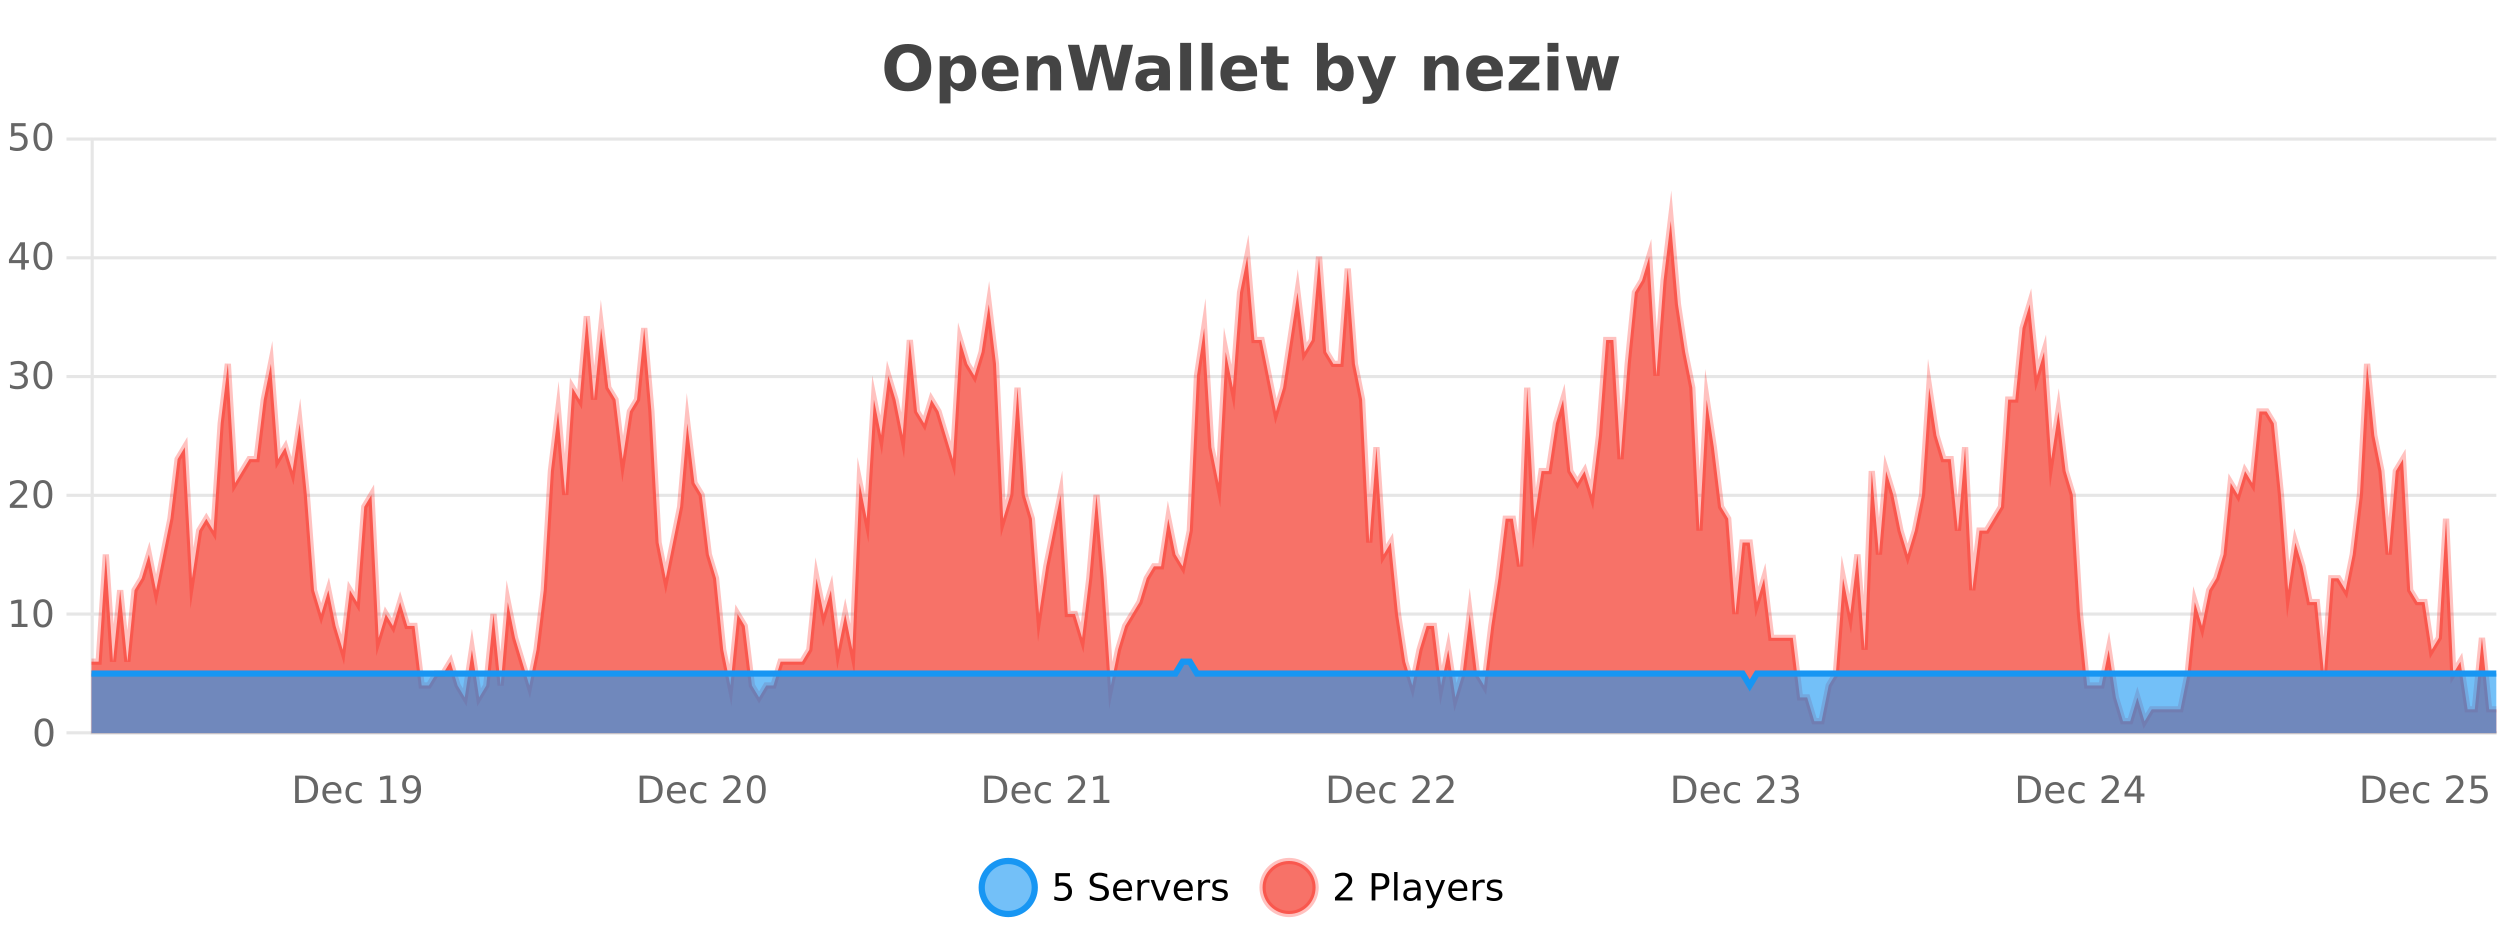 <?xml version="1.0" encoding="UTF-8"?>
<svg xmlns="http://www.w3.org/2000/svg" xmlns:xlink="http://www.w3.org/1999/xlink" width="800pt" height="300pt" viewBox="0 0 800 300" version="1.1">
<defs>
<clipPath id="clip1">
  <path d="M 285 263 L 360 263 L 360 300 L 285 300 Z M 285 263 "/>
</clipPath>
<clipPath id="clip2">
  <path d="M 375 263 L 450 263 L 450 300 L 375 300 Z M 375 263 "/>
</clipPath>
<clipPath id="clip3">
  <path d="M 29.27 70 L 798.82 70 L 798.82 234.602 L 29.27 234.602 Z M 29.27 70 "/>
</clipPath>
<clipPath id="clip4">
  <path d="M 28.27 43 L 799.82 43 L 799.82 235.602 L 28.27 235.602 Z M 28.27 43 "/>
</clipPath>
<clipPath id="clip5">
  <path d="M 29.27 211 L 798.82 211 L 798.82 234.602 L 29.27 234.602 Z M 29.27 211 "/>
</clipPath>
<clipPath id="clip6">
  <path d="M 28.27 183 L 799.82 183 L 799.82 235.602 L 28.27 235.602 Z M 28.27 183 "/>
</clipPath>
</defs>
<g id="surface3406421">
<rect x="0" y="0" width="800" height="300" style="fill:rgb(100%,100%,100%);fill-opacity:1;stroke:none;"/>
<path style="fill:none;stroke-width:1;stroke-linecap:butt;stroke-linejoin:miter;stroke:rgb(0%,0%,0%);stroke-opacity:0.098;stroke-miterlimit:10;" d="M 30 234.5 L 798.82 234.5 "/>
<path style="fill:none;stroke-width:1;stroke-linecap:butt;stroke-linejoin:miter;stroke:rgb(0%,0%,0%);stroke-opacity:0.098;stroke-miterlimit:10;" d="M 21.27 234.5 L 29 234.5 "/>
<path style="fill:none;stroke-width:1;stroke-linecap:butt;stroke-linejoin:miter;stroke:rgb(0%,0%,0%);stroke-opacity:0.098;stroke-miterlimit:10;" d="M 30 196.5 L 798.82 196.5 "/>
<path style="fill:none;stroke-width:1;stroke-linecap:butt;stroke-linejoin:miter;stroke:rgb(0%,0%,0%);stroke-opacity:0.098;stroke-miterlimit:10;" d="M 21.27 196.5 L 29 196.5 "/>
<path style="fill:none;stroke-width:1;stroke-linecap:butt;stroke-linejoin:miter;stroke:rgb(0%,0%,0%);stroke-opacity:0.098;stroke-miterlimit:10;" d="M 30 158.5 L 798.82 158.5 "/>
<path style="fill:none;stroke-width:1;stroke-linecap:butt;stroke-linejoin:miter;stroke:rgb(0%,0%,0%);stroke-opacity:0.098;stroke-miterlimit:10;" d="M 21.27 158.5 L 29 158.5 "/>
<path style="fill:none;stroke-width:1;stroke-linecap:butt;stroke-linejoin:miter;stroke:rgb(0%,0%,0%);stroke-opacity:0.098;stroke-miterlimit:10;" d="M 30 120.5 L 798.82 120.5 "/>
<path style="fill:none;stroke-width:1;stroke-linecap:butt;stroke-linejoin:miter;stroke:rgb(0%,0%,0%);stroke-opacity:0.098;stroke-miterlimit:10;" d="M 21.27 120.5 L 29 120.5 "/>
<path style="fill:none;stroke-width:1;stroke-linecap:butt;stroke-linejoin:miter;stroke:rgb(0%,0%,0%);stroke-opacity:0.098;stroke-miterlimit:10;" d="M 30 82.5 L 798.82 82.5 "/>
<path style="fill:none;stroke-width:1;stroke-linecap:butt;stroke-linejoin:miter;stroke:rgb(0%,0%,0%);stroke-opacity:0.098;stroke-miterlimit:10;" d="M 21.27 82.5 L 29 82.5 "/>
<path style="fill:none;stroke-width:1;stroke-linecap:butt;stroke-linejoin:miter;stroke:rgb(0%,0%,0%);stroke-opacity:0.098;stroke-miterlimit:10;" d="M 30 44.5 L 798.82 44.5 "/>
<path style="fill:none;stroke-width:1;stroke-linecap:butt;stroke-linejoin:miter;stroke:rgb(0%,0%,0%);stroke-opacity:0.098;stroke-miterlimit:10;" d="M 21.27 44.5 L 29 44.5 "/>
<path style=" stroke:none;fill-rule:nonzero;fill:rgb(9.02%,58.824%,95.294%);fill-opacity:0.6;" d="M 331.121 284 C 331.121 288.688 327.324 292.484 322.637 292.484 C 317.953 292.484 314.152 288.688 314.152 284 C 314.152 279.312 317.953 275.516 322.637 275.516 C 327.324 275.516 331.121 279.312 331.121 284 Z M 331.121 284 "/>
<g clip-path="url(#clip1)" clip-rule="nonzero">
<path style="fill:none;stroke-width:2;stroke-linecap:butt;stroke-linejoin:miter;stroke:rgb(9.02%,58.824%,95.294%);stroke-opacity:1;stroke-miterlimit:10;" d="M 331.121 284 C 331.121 288.688 327.324 292.484 322.637 292.484 C 317.953 292.484 314.152 288.688 314.152 284 C 314.152 279.312 317.953 275.516 322.637 275.516 C 327.324 275.516 331.121 279.312 331.121 284 Z M 331.121 284 "/>
</g>
<path style=" stroke:none;fill-rule:nonzero;fill:rgb(0%,0%,0%);fill-opacity:1;" d="M 337.75 279.406 L 342.391 279.406 L 342.391 280.406 L 338.828 280.406 L 338.828 282.547 C 339.004 282.484 339.176 282.445 339.344 282.422 C 339.52 282.391 339.691 282.375 339.859 282.375 C 340.836 282.375 341.613 282.648 342.188 283.188 C 342.758 283.719 343.047 284.438 343.047 285.344 C 343.047 286.293 342.75 287.027 342.156 287.547 C 341.57 288.07 340.75 288.328 339.688 288.328 C 339.312 288.328 338.93 288.297 338.547 288.234 C 338.172 288.172 337.781 288.078 337.375 287.953 L 337.375 286.766 C 337.727 286.953 338.094 287.094 338.469 287.188 C 338.844 287.281 339.238 287.328 339.656 287.328 C 340.332 287.328 340.867 287.152 341.266 286.797 C 341.66 286.445 341.859 285.961 341.859 285.344 C 341.859 284.742 341.66 284.262 341.266 283.906 C 340.867 283.555 340.332 283.375 339.656 283.375 C 339.344 283.375 339.023 283.414 338.703 283.484 C 338.391 283.547 338.07 283.652 337.75 283.797 Z M 354.32 279.688 L 354.32 280.844 C 353.871 280.637 353.445 280.48 353.039 280.375 C 352.641 280.262 352.262 280.203 351.898 280.203 C 351.25 280.203 350.75 280.328 350.398 280.578 C 350.055 280.828 349.883 281.188 349.883 281.656 C 349.883 282.043 349.996 282.336 350.227 282.531 C 350.453 282.73 350.898 282.887 351.555 283 L 352.258 283.156 C 353.141 283.324 353.793 283.621 354.211 284.047 C 354.637 284.465 354.852 285.027 354.852 285.734 C 354.852 286.59 354.562 287.234 353.992 287.672 C 353.43 288.109 352.594 288.328 351.492 288.328 C 351.086 288.328 350.648 288.281 350.18 288.188 C 349.711 288.094 349.227 287.953 348.727 287.766 L 348.727 286.547 C 349.203 286.82 349.672 287.023 350.133 287.156 C 350.602 287.293 351.055 287.359 351.492 287.359 C 352.168 287.359 352.688 287.23 353.055 286.969 C 353.43 286.699 353.617 286.32 353.617 285.828 C 353.617 285.402 353.48 285.07 353.211 284.828 C 352.949 284.578 352.516 284.398 351.914 284.281 L 351.195 284.141 C 350.309 283.965 349.668 283.688 349.273 283.312 C 348.887 282.938 348.695 282.418 348.695 281.75 C 348.695 280.969 348.965 280.359 349.508 279.922 C 350.047 279.477 350.797 279.25 351.758 279.25 C 352.172 279.25 352.59 279.289 353.008 279.359 C 353.434 279.434 353.871 279.543 354.32 279.688 Z M 362.266 284.609 L 362.266 285.125 L 357.297 285.125 C 357.348 285.875 357.57 286.445 357.969 286.828 C 358.375 287.215 358.93 287.406 359.641 287.406 C 360.055 287.406 360.457 287.359 360.844 287.266 C 361.238 287.164 361.629 287.008 362.016 286.797 L 362.016 287.828 C 361.617 287.984 361.219 288.105 360.812 288.188 C 360.406 288.281 359.992 288.328 359.578 288.328 C 358.535 288.328 357.707 288.027 357.094 287.422 C 356.477 286.809 356.172 285.98 356.172 284.938 C 356.172 283.867 356.461 283.016 357.047 282.391 C 357.629 281.758 358.41 281.438 359.391 281.438 C 360.273 281.438 360.973 281.727 361.484 282.297 C 362.004 282.859 362.266 283.633 362.266 284.609 Z M 361.188 284.281 C 361.176 283.699 361.008 283.23 360.688 282.875 C 360.363 282.523 359.938 282.344 359.406 282.344 C 358.801 282.344 358.316 282.516 357.953 282.859 C 357.598 283.203 357.395 283.684 357.344 284.297 Z M 367.836 282.594 C 367.711 282.531 367.574 282.484 367.43 282.453 C 367.293 282.414 367.137 282.391 366.961 282.391 C 366.355 282.391 365.887 282.59 365.555 282.984 C 365.23 283.383 365.07 283.953 365.07 284.703 L 365.07 288.156 L 363.992 288.156 L 363.992 281.594 L 365.07 281.594 L 365.07 282.609 C 365.297 282.215 365.594 281.922 365.961 281.734 C 366.324 281.539 366.766 281.438 367.289 281.438 C 367.359 281.438 367.438 281.445 367.523 281.453 C 367.617 281.465 367.715 281.48 367.82 281.5 Z M 368.195 281.594 L 369.336 281.594 L 371.383 287.094 L 373.445 281.594 L 374.586 281.594 L 372.117 288.156 L 370.648 288.156 Z M 381.688 284.609 L 381.688 285.125 L 376.719 285.125 C 376.77 285.875 376.992 286.445 377.391 286.828 C 377.797 287.215 378.352 287.406 379.062 287.406 C 379.477 287.406 379.879 287.359 380.266 287.266 C 380.66 287.164 381.051 287.008 381.438 286.797 L 381.438 287.828 C 381.039 287.984 380.641 288.105 380.234 288.188 C 379.828 288.281 379.414 288.328 379 288.328 C 377.957 288.328 377.129 288.027 376.516 287.422 C 375.898 286.809 375.594 285.98 375.594 284.938 C 375.594 283.867 375.883 283.016 376.469 282.391 C 377.051 281.758 377.832 281.438 378.812 281.438 C 379.695 281.438 380.395 281.727 380.906 282.297 C 381.426 282.859 381.688 283.633 381.688 284.609 Z M 380.609 284.281 C 380.598 283.699 380.43 283.23 380.109 282.875 C 379.785 282.523 379.359 282.344 378.828 282.344 C 378.223 282.344 377.738 282.516 377.375 282.859 C 377.02 283.203 376.816 283.684 376.766 284.297 Z M 387.258 282.594 C 387.133 282.531 386.996 282.484 386.852 282.453 C 386.715 282.414 386.559 282.391 386.383 282.391 C 385.777 282.391 385.309 282.59 384.977 282.984 C 384.652 283.383 384.492 283.953 384.492 284.703 L 384.492 288.156 L 383.414 288.156 L 383.414 281.594 L 384.492 281.594 L 384.492 282.609 C 384.719 282.215 385.016 281.922 385.383 281.734 C 385.746 281.539 386.188 281.438 386.711 281.438 C 386.781 281.438 386.859 281.445 386.945 281.453 C 387.039 281.465 387.137 281.48 387.242 281.5 Z M 392.562 281.781 L 392.562 282.812 C 392.258 282.656 391.941 282.543 391.609 282.469 C 391.285 282.387 390.945 282.344 390.594 282.344 C 390.062 282.344 389.66 282.43 389.391 282.594 C 389.117 282.75 388.984 282.996 388.984 283.328 C 388.984 283.578 389.078 283.777 389.266 283.922 C 389.461 284.059 389.852 284.188 390.438 284.312 L 390.797 284.406 C 391.566 284.562 392.113 284.793 392.438 285.094 C 392.758 285.398 392.922 285.812 392.922 286.344 C 392.922 286.961 392.676 287.445 392.188 287.797 C 391.707 288.152 391.047 288.328 390.203 288.328 C 389.848 288.328 389.477 288.289 389.094 288.219 C 388.719 288.156 388.32 288.059 387.906 287.922 L 387.906 286.797 C 388.301 287.008 388.691 287.164 389.078 287.266 C 389.461 287.371 389.848 287.422 390.234 287.422 C 390.734 287.422 391.117 287.34 391.391 287.172 C 391.672 286.996 391.812 286.746 391.812 286.422 C 391.812 286.133 391.711 285.906 391.516 285.75 C 391.316 285.594 390.883 285.445 390.219 285.297 L 389.844 285.219 C 389.176 285.074 388.691 284.855 388.391 284.562 C 388.098 284.273 387.953 283.875 387.953 283.375 C 387.953 282.75 388.172 282.273 388.609 281.938 C 389.047 281.605 389.664 281.438 390.469 281.438 C 390.863 281.438 391.238 281.469 391.594 281.531 C 391.945 281.586 392.27 281.668 392.562 281.781 Z M 332.637 277.016 "/>
<path style=" stroke:none;fill-rule:nonzero;fill:rgb(96.863%,44.706%,40.784%);fill-opacity:1;" d="M 420.988 284 C 420.988 288.688 417.191 292.484 412.504 292.484 C 407.82 292.484 404.02 288.688 404.02 284 C 404.02 279.312 407.82 275.516 412.504 275.516 C 417.191 275.516 420.988 279.312 420.988 284 Z M 420.988 284 "/>
<g clip-path="url(#clip2)" clip-rule="nonzero">
<path style="fill:none;stroke-width:2;stroke-linecap:butt;stroke-linejoin:miter;stroke:rgb(100%,4.706%,0%);stroke-opacity:0.247;stroke-miterlimit:10;" d="M 420.988 284 C 420.988 288.688 417.191 292.484 412.504 292.484 C 407.82 292.484 404.02 288.688 404.02 284 C 404.02 279.312 407.82 275.516 412.504 275.516 C 417.191 275.516 420.988 279.312 420.988 284 Z M 420.988 284 "/>
</g>
<path style=" stroke:none;fill-rule:nonzero;fill:rgb(0%,0%,0%);fill-opacity:1;" d="M 428.617 287.156 L 432.758 287.156 L 432.758 288.156 L 427.195 288.156 L 427.195 287.156 C 427.641 286.699 428.25 286.078 429.023 285.297 C 429.805 284.508 430.293 283.996 430.492 283.766 C 430.875 283.352 431.141 282.996 431.289 282.703 C 431.445 282.402 431.523 282.109 431.523 281.828 C 431.523 281.359 431.355 280.98 431.023 280.688 C 430.699 280.398 430.277 280.25 429.758 280.25 C 429.383 280.25 428.984 280.312 428.57 280.438 C 428.164 280.562 427.727 280.762 427.258 281.031 L 427.258 279.828 C 427.734 279.641 428.18 279.5 428.586 279.406 C 429 279.305 429.383 279.25 429.727 279.25 C 430.633 279.25 431.355 279.48 431.898 279.938 C 432.438 280.387 432.711 280.992 432.711 281.75 C 432.711 282.105 432.641 282.445 432.508 282.766 C 432.371 283.09 432.125 283.469 431.773 283.906 C 431.668 284.023 431.355 284.352 430.836 284.891 C 430.312 285.434 429.574 286.188 428.617 287.156 Z M 440.125 280.375 L 440.125 283.672 L 441.609 283.672 C 442.16 283.672 442.586 283.531 442.891 283.25 C 443.191 282.961 443.344 282.547 443.344 282.016 C 443.344 281.496 443.191 281.094 442.891 280.812 C 442.586 280.523 442.16 280.375 441.609 280.375 Z M 438.938 279.406 L 441.609 279.406 C 442.598 279.406 443.344 279.633 443.844 280.078 C 444.344 280.516 444.594 281.164 444.594 282.016 C 444.594 282.883 444.344 283.539 443.844 283.984 C 443.344 284.422 442.598 284.641 441.609 284.641 L 440.125 284.641 L 440.125 288.156 L 438.938 288.156 Z M 446.129 279.031 L 447.207 279.031 L 447.207 288.156 L 446.129 288.156 Z M 452.445 284.859 C 451.578 284.859 450.977 284.961 450.633 285.156 C 450.297 285.355 450.133 285.695 450.133 286.172 C 450.133 286.559 450.258 286.867 450.508 287.094 C 450.766 287.312 451.109 287.422 451.539 287.422 C 452.141 287.422 452.621 287.215 452.977 286.797 C 453.34 286.371 453.523 285.805 453.523 285.094 L 453.523 284.859 Z M 454.602 284.406 L 454.602 288.156 L 453.523 288.156 L 453.523 287.156 C 453.273 287.555 452.965 287.852 452.602 288.047 C 452.234 288.234 451.789 288.328 451.258 288.328 C 450.578 288.328 450.043 288.141 449.648 287.766 C 449.25 287.383 449.055 286.875 449.055 286.25 C 449.055 285.512 449.297 284.953 449.789 284.578 C 450.289 284.203 451.027 284.016 452.008 284.016 L 453.523 284.016 L 453.523 283.906 C 453.523 283.406 453.355 283.023 453.023 282.75 C 452.699 282.48 452.246 282.344 451.664 282.344 C 451.289 282.344 450.918 282.391 450.555 282.484 C 450.199 282.578 449.859 282.715 449.539 282.891 L 449.539 281.891 C 449.934 281.734 450.312 281.621 450.68 281.547 C 451.055 281.477 451.418 281.438 451.773 281.438 C 452.719 281.438 453.43 281.684 453.898 282.172 C 454.367 282.664 454.602 283.406 454.602 284.406 Z M 459.551 288.766 C 459.246 289.547 458.949 290.055 458.66 290.297 C 458.367 290.535 457.98 290.656 457.504 290.656 L 456.645 290.656 L 456.645 289.75 L 457.27 289.75 C 457.57 289.75 457.801 289.676 457.957 289.531 C 458.121 289.395 458.305 289.066 458.504 288.547 L 458.707 288.047 L 456.051 281.594 L 457.191 281.594 L 459.238 286.719 L 461.301 281.594 L 462.441 281.594 Z M 469.543 284.609 L 469.543 285.125 L 464.574 285.125 C 464.625 285.875 464.848 286.445 465.246 286.828 C 465.652 287.215 466.207 287.406 466.918 287.406 C 467.332 287.406 467.734 287.359 468.121 287.266 C 468.516 287.164 468.906 287.008 469.293 286.797 L 469.293 287.828 C 468.895 287.984 468.496 288.105 468.09 288.188 C 467.684 288.281 467.27 288.328 466.855 288.328 C 465.812 288.328 464.984 288.027 464.371 287.422 C 463.754 286.809 463.449 285.98 463.449 284.938 C 463.449 283.867 463.738 283.016 464.324 282.391 C 464.906 281.758 465.688 281.438 466.668 281.438 C 467.551 281.438 468.25 281.727 468.762 282.297 C 469.281 282.859 469.543 283.633 469.543 284.609 Z M 468.465 284.281 C 468.453 283.699 468.285 283.23 467.965 282.875 C 467.641 282.523 467.215 282.344 466.684 282.344 C 466.078 282.344 465.594 282.516 465.23 282.859 C 464.875 283.203 464.672 283.684 464.621 284.297 Z M 475.113 282.594 C 474.988 282.531 474.852 282.484 474.707 282.453 C 474.57 282.414 474.414 282.391 474.238 282.391 C 473.633 282.391 473.164 282.59 472.832 282.984 C 472.508 283.383 472.348 283.953 472.348 284.703 L 472.348 288.156 L 471.27 288.156 L 471.27 281.594 L 472.348 281.594 L 472.348 282.609 C 472.574 282.215 472.871 281.922 473.238 281.734 C 473.602 281.539 474.043 281.438 474.566 281.438 C 474.637 281.438 474.715 281.445 474.801 281.453 C 474.895 281.465 474.992 281.48 475.098 281.5 Z M 480.422 281.781 L 480.422 282.812 C 480.117 282.656 479.801 282.543 479.469 282.469 C 479.145 282.387 478.805 282.344 478.453 282.344 C 477.922 282.344 477.52 282.43 477.25 282.594 C 476.977 282.75 476.844 282.996 476.844 283.328 C 476.844 283.578 476.938 283.777 477.125 283.922 C 477.32 284.059 477.711 284.188 478.297 284.312 L 478.656 284.406 C 479.426 284.562 479.973 284.793 480.297 285.094 C 480.617 285.398 480.781 285.812 480.781 286.344 C 480.781 286.961 480.535 287.445 480.047 287.797 C 479.566 288.152 478.906 288.328 478.062 288.328 C 477.707 288.328 477.336 288.289 476.953 288.219 C 476.578 288.156 476.18 288.059 475.766 287.922 L 475.766 286.797 C 476.16 287.008 476.551 287.164 476.938 287.266 C 477.32 287.371 477.707 287.422 478.094 287.422 C 478.594 287.422 478.977 287.34 479.25 287.172 C 479.531 286.996 479.672 286.746 479.672 286.422 C 479.672 286.133 479.57 285.906 479.375 285.75 C 479.176 285.594 478.742 285.445 478.078 285.297 L 477.703 285.219 C 477.035 285.074 476.551 284.855 476.25 284.562 C 475.957 284.273 475.812 283.875 475.812 283.375 C 475.812 282.75 476.031 282.273 476.469 281.938 C 476.906 281.605 477.523 281.438 478.328 281.438 C 478.723 281.438 479.098 281.469 479.453 281.531 C 479.805 281.586 480.129 281.668 480.422 281.781 Z M 422.504 277.016 "/>
<path style=" stroke:none;fill-rule:nonzero;fill:rgb(26.667%,26.667%,26.667%);fill-opacity:1;" d="M 290.5 16.797 C 289.352 16.797 288.461 17.227 287.828 18.078 C 287.203 18.922 286.891 20.109 286.891 21.641 C 286.891 23.172 287.203 24.367 287.828 25.219 C 288.461 26.062 289.352 26.484 290.5 26.484 C 291.645 26.484 292.535 26.062 293.172 25.219 C 293.805 24.367 294.125 23.172 294.125 21.641 C 294.125 20.109 293.805 18.922 293.172 18.078 C 292.535 17.227 291.645 16.797 290.5 16.797 Z M 290.5 14.078 C 292.844 14.078 294.676 14.75 296 16.094 C 297.332 17.43 298 19.277 298 21.641 C 298 24.008 297.332 25.859 296 27.203 C 294.676 28.539 292.844 29.203 290.5 29.203 C 288.156 29.203 286.316 28.539 284.984 27.203 C 283.66 25.859 283 24.008 283 21.641 C 283 19.277 283.66 17.43 284.984 16.094 C 286.316 14.75 288.156 14.078 290.5 14.078 Z M 304.172 27.344 L 304.172 33.078 L 300.688 33.078 L 300.688 17.984 L 304.172 17.984 L 304.172 19.578 C 304.66 18.945 305.195 18.477 305.781 18.172 C 306.363 17.871 307.035 17.719 307.797 17.719 C 309.148 17.719 310.258 18.258 311.125 19.328 C 311.988 20.402 312.422 21.781 312.422 23.469 C 312.422 25.148 311.988 26.523 311.125 27.594 C 310.258 28.668 309.148 29.203 307.797 29.203 C 307.035 29.203 306.363 29.051 305.781 28.75 C 305.195 28.449 304.66 27.98 304.172 27.344 Z M 306.5 20.266 C 305.75 20.266 305.172 20.543 304.766 21.094 C 304.367 21.637 304.172 22.43 304.172 23.469 C 304.172 24.5 304.367 25.293 304.766 25.844 C 305.172 26.398 305.75 26.672 306.5 26.672 C 307.25 26.672 307.82 26.402 308.219 25.859 C 308.613 25.309 308.812 24.512 308.812 23.469 C 308.812 22.43 308.613 21.637 308.219 21.094 C 307.82 20.543 307.25 20.266 306.5 20.266 Z M 325.914 23.422 L 325.914 24.422 L 317.742 24.422 C 317.824 25.246 318.121 25.859 318.633 26.266 C 319.141 26.672 319.852 26.875 320.758 26.875 C 321.496 26.875 322.25 26.766 323.023 26.547 C 323.793 26.328 324.586 26 325.398 25.562 L 325.398 28.25 C 324.574 28.562 323.746 28.797 322.914 28.953 C 322.09 29.117 321.266 29.203 320.445 29.203 C 318.465 29.203 316.922 28.703 315.82 27.703 C 314.727 26.695 314.18 25.281 314.18 23.469 C 314.18 21.68 314.715 20.273 315.789 19.25 C 316.871 18.23 318.355 17.719 320.242 17.719 C 321.961 17.719 323.336 18.242 324.367 19.281 C 325.398 20.312 325.914 21.695 325.914 23.422 Z M 322.32 22.266 C 322.32 21.602 322.125 21.062 321.742 20.656 C 321.355 20.25 320.852 20.047 320.227 20.047 C 319.547 20.047 318.996 20.242 318.57 20.625 C 318.152 21 317.891 21.547 317.789 22.266 Z M 339.555 22.266 L 339.555 28.922 L 336.039 28.922 L 336.039 23.828 C 336.039 22.883 336.016 22.23 335.977 21.875 C 335.934 21.512 335.859 21.246 335.758 21.078 C 335.621 20.852 335.434 20.672 335.195 20.547 C 334.965 20.422 334.699 20.359 334.398 20.359 C 333.668 20.359 333.094 20.641 332.68 21.203 C 332.262 21.766 332.055 22.547 332.055 23.547 L 332.055 28.922 L 328.57 28.922 L 328.57 17.984 L 332.055 17.984 L 332.055 19.578 C 332.586 18.945 333.148 18.477 333.742 18.172 C 334.336 17.871 334.984 17.719 335.695 17.719 C 336.965 17.719 337.922 18.109 338.57 18.891 C 339.227 19.664 339.555 20.789 339.555 22.266 Z M 341.715 14.344 L 345.324 14.344 L 347.84 24.938 L 350.34 14.344 L 353.965 14.344 L 356.465 24.938 L 358.98 14.344 L 362.559 14.344 L 359.121 28.922 L 354.777 28.922 L 352.137 17.844 L 349.527 28.922 L 345.184 28.922 Z M 369.047 24 C 368.316 24 367.77 24.125 367.406 24.375 C 367.039 24.617 366.859 24.98 366.859 25.469 C 366.859 25.906 367.004 26.25 367.297 26.5 C 367.598 26.75 368.008 26.875 368.531 26.875 C 369.188 26.875 369.738 26.641 370.188 26.172 C 370.645 25.703 370.875 25.117 370.875 24.406 L 370.875 24 Z M 374.391 22.688 L 374.391 28.922 L 370.875 28.922 L 370.875 27.297 C 370.406 27.965 369.875 28.449 369.281 28.75 C 368.695 29.051 367.984 29.203 367.141 29.203 C 366.016 29.203 365.098 28.875 364.391 28.219 C 363.68 27.555 363.328 26.695 363.328 25.641 C 363.328 24.359 363.766 23.422 364.641 22.828 C 365.523 22.227 366.914 21.922 368.812 21.922 L 370.875 21.922 L 370.875 21.641 C 370.875 21.09 370.656 20.688 370.219 20.438 C 369.781 20.18 369.098 20.047 368.172 20.047 C 367.422 20.047 366.723 20.125 366.078 20.281 C 365.43 20.43 364.832 20.648 364.281 20.938 L 364.281 18.281 C 365.031 18.094 365.781 17.953 366.531 17.859 C 367.289 17.766 368.051 17.719 368.812 17.719 C 370.781 17.719 372.203 18.109 373.078 18.891 C 373.953 19.664 374.391 20.93 374.391 22.688 Z M 377.652 13.719 L 381.137 13.719 L 381.137 28.922 L 377.652 28.922 Z M 384.508 13.719 L 387.992 13.719 L 387.992 28.922 L 384.508 28.922 Z M 402.27 23.422 L 402.27 24.422 L 394.098 24.422 C 394.18 25.246 394.477 25.859 394.988 26.266 C 395.496 26.672 396.207 26.875 397.113 26.875 C 397.852 26.875 398.605 26.766 399.379 26.547 C 400.148 26.328 400.941 26 401.754 25.562 L 401.754 28.25 C 400.93 28.562 400.102 28.797 399.27 28.953 C 398.445 29.117 397.621 29.203 396.801 29.203 C 394.82 29.203 393.277 28.703 392.176 27.703 C 391.082 26.695 390.535 25.281 390.535 23.469 C 390.535 21.68 391.07 20.273 392.145 19.25 C 393.227 18.23 394.711 17.719 396.598 17.719 C 398.316 17.719 399.691 18.242 400.723 19.281 C 401.754 20.312 402.27 21.695 402.27 23.422 Z M 398.676 22.266 C 398.676 21.602 398.48 21.062 398.098 20.656 C 397.711 20.25 397.207 20.047 396.582 20.047 C 395.902 20.047 395.352 20.242 394.926 20.625 C 394.508 21 394.246 21.547 394.145 22.266 Z M 408.742 14.875 L 408.742 17.984 L 412.352 17.984 L 412.352 20.484 L 408.742 20.484 L 408.742 25.125 C 408.742 25.637 408.84 25.98 409.039 26.156 C 409.246 26.336 409.648 26.422 410.242 26.422 L 412.039 26.422 L 412.039 28.922 L 409.039 28.922 C 407.664 28.922 406.684 28.637 406.102 28.062 C 405.527 27.48 405.242 26.5 405.242 25.125 L 405.242 20.484 L 403.508 20.484 L 403.508 17.984 L 405.242 17.984 L 405.242 14.875 Z M 427.266 26.672 C 428.016 26.672 428.586 26.402 428.984 25.859 C 429.379 25.309 429.578 24.512 429.578 23.469 C 429.578 22.43 429.379 21.637 428.984 21.094 C 428.586 20.543 428.016 20.266 427.266 20.266 C 426.516 20.266 425.938 20.543 425.531 21.094 C 425.133 21.637 424.938 22.43 424.938 23.469 C 424.938 24.5 425.133 25.293 425.531 25.844 C 425.938 26.398 426.516 26.672 427.266 26.672 Z M 424.938 19.578 C 425.426 18.945 425.961 18.477 426.547 18.172 C 427.129 17.871 427.801 17.719 428.562 17.719 C 429.914 17.719 431.023 18.258 431.891 19.328 C 432.754 20.402 433.188 21.781 433.188 23.469 C 433.188 25.148 432.754 26.523 431.891 27.594 C 431.023 28.668 429.914 29.203 428.562 29.203 C 427.801 29.203 427.129 29.051 426.547 28.75 C 425.961 28.449 425.426 27.98 424.938 27.344 L 424.938 28.922 L 421.453 28.922 L 421.453 13.719 L 424.938 13.719 Z M 434.328 17.984 L 437.812 17.984 L 440.766 25.406 L 443.266 17.984 L 446.75 17.984 L 442.156 29.953 C 441.695 31.172 441.156 32.02 440.531 32.5 C 439.914 32.988 439.109 33.234 438.109 33.234 L 436.078 33.234 L 436.078 30.938 L 437.172 30.938 C 437.766 30.938 438.195 30.844 438.469 30.656 C 438.738 30.469 438.945 30.129 439.094 29.641 L 439.203 29.344 Z M 466.75 22.266 L 466.75 28.922 L 463.234 28.922 L 463.234 23.828 C 463.234 22.883 463.211 22.23 463.172 21.875 C 463.129 21.512 463.055 21.246 462.953 21.078 C 462.816 20.852 462.629 20.672 462.391 20.547 C 462.16 20.422 461.895 20.359 461.594 20.359 C 460.863 20.359 460.289 20.641 459.875 21.203 C 459.457 21.766 459.25 22.547 459.25 23.547 L 459.25 28.922 L 455.766 28.922 L 455.766 17.984 L 459.25 17.984 L 459.25 19.578 C 459.781 18.945 460.344 18.477 460.938 18.172 C 461.531 17.871 462.18 17.719 462.891 17.719 C 464.16 17.719 465.117 18.109 465.766 18.891 C 466.422 19.664 466.75 20.789 466.75 22.266 Z M 480.914 23.422 L 480.914 24.422 L 472.742 24.422 C 472.824 25.246 473.121 25.859 473.633 26.266 C 474.141 26.672 474.852 26.875 475.758 26.875 C 476.496 26.875 477.25 26.766 478.023 26.547 C 478.793 26.328 479.586 26 480.398 25.562 L 480.398 28.25 C 479.574 28.562 478.746 28.797 477.914 28.953 C 477.09 29.117 476.266 29.203 475.445 29.203 C 473.465 29.203 471.922 28.703 470.82 27.703 C 469.727 26.695 469.18 25.281 469.18 23.469 C 469.18 21.68 469.715 20.273 470.789 19.25 C 471.871 18.23 473.355 17.719 475.242 17.719 C 476.961 17.719 478.336 18.242 479.367 19.281 C 480.398 20.312 480.914 21.695 480.914 23.422 Z M 477.32 22.266 C 477.32 21.602 477.125 21.062 476.742 20.656 C 476.355 20.25 475.852 20.047 475.227 20.047 C 474.547 20.047 473.996 20.242 473.57 20.625 C 473.152 21 472.891 21.547 472.789 22.266 Z M 483.023 17.984 L 492.57 17.984 L 492.57 20.422 L 486.805 26.422 L 492.57 26.422 L 492.57 28.922 L 482.789 28.922 L 482.789 26.484 L 488.539 20.484 L 483.023 20.484 Z M 495.211 17.984 L 498.695 17.984 L 498.695 28.922 L 495.211 28.922 Z M 495.211 13.719 L 498.695 13.719 L 498.695 16.578 L 495.211 16.578 Z M 501.082 17.984 L 504.488 17.984 L 506.316 25.516 L 508.16 17.984 L 511.082 17.984 L 512.926 25.438 L 514.77 17.984 L 518.16 17.984 L 515.285 28.922 L 511.457 28.922 L 509.613 21.406 L 507.785 28.922 L 503.957 28.922 Z M 282 10.359 "/>
<path style="fill:none;stroke-width:1;stroke-linecap:butt;stroke-linejoin:miter;stroke:rgb(0%,0%,0%);stroke-opacity:0.098;stroke-miterlimit:10;" d="M 29 234.5 L 799 234.5 "/>
<path style=" stroke:none;fill-rule:nonzero;fill:rgb(40%,40%,40%);fill-opacity:1;" d="M 95.625 249.172 L 95.625 255.984 L 97.062 255.984 C 98.27 255.984 99.148 255.715 99.703 255.172 C 100.266 254.621 100.547 253.75 100.547 252.562 C 100.547 251.398 100.266 250.543 99.703 250 C 99.148 249.449 98.27 249.172 97.062 249.172 Z M 94.438 248.203 L 96.875 248.203 C 98.57 248.203 99.816 248.559 100.609 249.266 C 101.398 249.965 101.797 251.062 101.797 252.562 C 101.797 254.074 101.395 255.184 100.594 255.891 C 99.801 256.602 98.562 256.953 96.875 256.953 L 94.438 256.953 Z M 109.258 253.406 L 109.258 253.922 L 104.289 253.922 C 104.34 254.672 104.562 255.242 104.961 255.625 C 105.367 256.012 105.922 256.203 106.633 256.203 C 107.047 256.203 107.449 256.156 107.836 256.062 C 108.23 255.961 108.621 255.805 109.008 255.594 L 109.008 256.625 C 108.609 256.781 108.211 256.902 107.805 256.984 C 107.398 257.078 106.984 257.125 106.57 257.125 C 105.527 257.125 104.699 256.824 104.086 256.219 C 103.469 255.605 103.164 254.777 103.164 253.734 C 103.164 252.664 103.453 251.812 104.039 251.188 C 104.621 250.555 105.402 250.234 106.383 250.234 C 107.266 250.234 107.965 250.523 108.477 251.094 C 108.996 251.656 109.258 252.43 109.258 253.406 Z M 108.18 253.078 C 108.168 252.496 108 252.027 107.68 251.672 C 107.355 251.32 106.93 251.141 106.398 251.141 C 105.793 251.141 105.309 251.312 104.945 251.656 C 104.59 252 104.387 252.48 104.336 253.094 Z M 115.75 250.641 L 115.75 251.656 C 115.438 251.48 115.129 251.352 114.828 251.266 C 114.523 251.184 114.219 251.141 113.906 251.141 C 113.195 251.141 112.648 251.367 112.266 251.812 C 111.879 252.25 111.688 252.871 111.688 253.672 C 111.688 254.477 111.879 255.102 112.266 255.547 C 112.648 255.984 113.195 256.203 113.906 256.203 C 114.219 256.203 114.523 256.164 114.828 256.078 C 115.129 255.996 115.438 255.871 115.75 255.703 L 115.75 256.703 C 115.445 256.84 115.133 256.945 114.812 257.016 C 114.488 257.086 114.145 257.125 113.781 257.125 C 112.789 257.125 112.004 256.82 111.422 256.203 C 110.836 255.578 110.547 254.734 110.547 253.672 C 110.547 252.609 110.836 251.773 111.422 251.156 C 112.016 250.543 112.828 250.234 113.859 250.234 C 114.18 250.234 114.5 250.273 114.812 250.344 C 115.133 250.406 115.445 250.508 115.75 250.641 Z M 121.785 255.953 L 123.723 255.953 L 123.723 249.281 L 121.613 249.703 L 121.613 248.625 L 123.707 248.203 L 124.895 248.203 L 124.895 255.953 L 126.832 255.953 L 126.832 256.953 L 121.785 256.953 Z M 129.25 256.766 L 129.25 255.688 C 129.551 255.836 129.852 255.945 130.156 256.016 C 130.457 256.09 130.758 256.125 131.062 256.125 C 131.844 256.125 132.438 255.867 132.844 255.344 C 133.258 254.812 133.492 254.012 133.547 252.938 C 133.328 253.281 133.039 253.543 132.688 253.719 C 132.344 253.898 131.957 253.984 131.531 253.984 C 130.656 253.984 129.961 253.727 129.453 253.203 C 128.941 252.672 128.688 251.945 128.688 251.016 C 128.688 250.121 128.953 249.402 129.484 248.859 C 130.016 248.32 130.723 248.047 131.609 248.047 C 132.617 248.047 133.391 248.438 133.922 249.219 C 134.461 249.992 134.734 251.117 134.734 252.594 C 134.734 253.969 134.406 255.07 133.75 255.891 C 133.094 256.715 132.211 257.125 131.109 257.125 C 130.805 257.125 130.504 257.094 130.203 257.031 C 129.898 256.977 129.582 256.891 129.25 256.766 Z M 131.609 253.062 C 132.141 253.062 132.562 252.883 132.875 252.516 C 133.188 252.152 133.344 251.652 133.344 251.016 C 133.344 250.391 133.188 249.898 132.875 249.531 C 132.562 249.168 132.141 248.984 131.609 248.984 C 131.078 248.984 130.656 249.168 130.344 249.531 C 130.039 249.898 129.891 250.391 129.891 251.016 C 129.891 251.652 130.039 252.152 130.344 252.516 C 130.656 252.883 131.078 253.062 131.609 253.062 Z M 93.266 245.816 "/>
<path style=" stroke:none;fill-rule:nonzero;fill:rgb(40%,40%,40%);fill-opacity:1;" d="M 205.887 249.172 L 205.887 255.984 L 207.324 255.984 C 208.531 255.984 209.41 255.715 209.965 255.172 C 210.527 254.621 210.809 253.75 210.809 252.562 C 210.809 251.398 210.527 250.543 209.965 250 C 209.41 249.449 208.531 249.172 207.324 249.172 Z M 204.699 248.203 L 207.137 248.203 C 208.832 248.203 210.078 248.559 210.871 249.266 C 211.66 249.965 212.059 251.062 212.059 252.562 C 212.059 254.074 211.656 255.184 210.855 255.891 C 210.062 256.602 208.824 256.953 207.137 256.953 L 204.699 256.953 Z M 219.516 253.406 L 219.516 253.922 L 214.547 253.922 C 214.598 254.672 214.82 255.242 215.219 255.625 C 215.625 256.012 216.18 256.203 216.891 256.203 C 217.305 256.203 217.707 256.156 218.094 256.062 C 218.488 255.961 218.879 255.805 219.266 255.594 L 219.266 256.625 C 218.867 256.781 218.469 256.902 218.062 256.984 C 217.656 257.078 217.242 257.125 216.828 257.125 C 215.785 257.125 214.957 256.824 214.344 256.219 C 213.727 255.605 213.422 254.777 213.422 253.734 C 213.422 252.664 213.711 251.812 214.297 251.188 C 214.879 250.555 215.66 250.234 216.641 250.234 C 217.523 250.234 218.223 250.523 218.734 251.094 C 219.254 251.656 219.516 252.43 219.516 253.406 Z M 218.438 253.078 C 218.426 252.496 218.258 252.027 217.938 251.672 C 217.613 251.32 217.188 251.141 216.656 251.141 C 216.051 251.141 215.566 251.312 215.203 251.656 C 214.848 252 214.645 252.48 214.594 253.094 Z M 226.008 250.641 L 226.008 251.656 C 225.695 251.48 225.387 251.352 225.086 251.266 C 224.781 251.184 224.477 251.141 224.164 251.141 C 223.453 251.141 222.906 251.367 222.523 251.812 C 222.137 252.25 221.945 252.871 221.945 253.672 C 221.945 254.477 222.137 255.102 222.523 255.547 C 222.906 255.984 223.453 256.203 224.164 256.203 C 224.477 256.203 224.781 256.164 225.086 256.078 C 225.387 255.996 225.695 255.871 226.008 255.703 L 226.008 256.703 C 225.703 256.84 225.391 256.945 225.07 257.016 C 224.746 257.086 224.402 257.125 224.039 257.125 C 223.047 257.125 222.262 256.82 221.68 256.203 C 221.094 255.578 220.805 254.734 220.805 253.672 C 220.805 252.609 221.094 251.773 221.68 251.156 C 222.273 250.543 223.086 250.234 224.117 250.234 C 224.438 250.234 224.758 250.273 225.07 250.344 C 225.391 250.406 225.703 250.508 226.008 250.641 Z M 232.859 255.953 L 237 255.953 L 237 256.953 L 231.438 256.953 L 231.438 255.953 C 231.883 255.496 232.492 254.875 233.266 254.094 C 234.047 253.305 234.535 252.793 234.734 252.562 C 235.117 252.148 235.383 251.793 235.531 251.5 C 235.688 251.199 235.766 250.906 235.766 250.625 C 235.766 250.156 235.598 249.777 235.266 249.484 C 234.941 249.195 234.52 249.047 234 249.047 C 233.625 249.047 233.227 249.109 232.812 249.234 C 232.406 249.359 231.969 249.559 231.5 249.828 L 231.5 248.625 C 231.977 248.438 232.422 248.297 232.828 248.203 C 233.242 248.102 233.625 248.047 233.969 248.047 C 234.875 248.047 235.598 248.277 236.141 248.734 C 236.68 249.184 236.953 249.789 236.953 250.547 C 236.953 250.902 236.883 251.242 236.75 251.562 C 236.613 251.887 236.367 252.266 236.016 252.703 C 235.91 252.82 235.598 253.148 235.078 253.688 C 234.555 254.23 233.816 254.984 232.859 255.953 Z M 242.008 248.984 C 241.402 248.984 240.945 249.289 240.633 249.891 C 240.328 250.484 240.18 251.387 240.18 252.594 C 240.18 253.793 240.328 254.695 240.633 255.297 C 240.945 255.891 241.402 256.188 242.008 256.188 C 242.621 256.188 243.078 255.891 243.383 255.297 C 243.695 254.695 243.852 253.793 243.852 252.594 C 243.852 251.387 243.695 250.484 243.383 249.891 C 243.078 249.289 242.621 248.984 242.008 248.984 Z M 242.008 248.047 C 242.984 248.047 243.734 248.438 244.258 249.219 C 244.777 249.992 245.039 251.117 245.039 252.594 C 245.039 254.062 244.777 255.188 244.258 255.969 C 243.734 256.742 242.984 257.125 242.008 257.125 C 241.027 257.125 240.277 256.742 239.758 255.969 C 239.246 255.188 238.992 254.062 238.992 252.594 C 238.992 251.117 239.246 249.992 239.758 249.219 C 240.277 248.438 241.027 248.047 242.008 248.047 Z M 203.527 245.816 "/>
<path style=" stroke:none;fill-rule:nonzero;fill:rgb(40%,40%,40%);fill-opacity:1;" d="M 316.152 249.172 L 316.152 255.984 L 317.59 255.984 C 318.797 255.984 319.676 255.715 320.23 255.172 C 320.793 254.621 321.074 253.75 321.074 252.562 C 321.074 251.398 320.793 250.543 320.23 250 C 319.676 249.449 318.797 249.172 317.59 249.172 Z M 314.965 248.203 L 317.402 248.203 C 319.098 248.203 320.344 248.559 321.137 249.266 C 321.926 249.965 322.324 251.062 322.324 252.562 C 322.324 254.074 321.922 255.184 321.121 255.891 C 320.328 256.602 319.09 256.953 317.402 256.953 L 314.965 256.953 Z M 329.781 253.406 L 329.781 253.922 L 324.812 253.922 C 324.863 254.672 325.086 255.242 325.484 255.625 C 325.891 256.012 326.445 256.203 327.156 256.203 C 327.57 256.203 327.973 256.156 328.359 256.062 C 328.754 255.961 329.145 255.805 329.531 255.594 L 329.531 256.625 C 329.133 256.781 328.734 256.902 328.328 256.984 C 327.922 257.078 327.508 257.125 327.094 257.125 C 326.051 257.125 325.223 256.824 324.609 256.219 C 323.992 255.605 323.688 254.777 323.688 253.734 C 323.688 252.664 323.977 251.812 324.562 251.188 C 325.145 250.555 325.926 250.234 326.906 250.234 C 327.789 250.234 328.488 250.523 329 251.094 C 329.52 251.656 329.781 252.43 329.781 253.406 Z M 328.703 253.078 C 328.691 252.496 328.523 252.027 328.203 251.672 C 327.879 251.32 327.453 251.141 326.922 251.141 C 326.316 251.141 325.832 251.312 325.469 251.656 C 325.113 252 324.91 252.48 324.859 253.094 Z M 336.273 250.641 L 336.273 251.656 C 335.961 251.48 335.652 251.352 335.352 251.266 C 335.047 251.184 334.742 251.141 334.43 251.141 C 333.719 251.141 333.172 251.367 332.789 251.812 C 332.402 252.25 332.211 252.871 332.211 253.672 C 332.211 254.477 332.402 255.102 332.789 255.547 C 333.172 255.984 333.719 256.203 334.43 256.203 C 334.742 256.203 335.047 256.164 335.352 256.078 C 335.652 255.996 335.961 255.871 336.273 255.703 L 336.273 256.703 C 335.969 256.84 335.656 256.945 335.336 257.016 C 335.012 257.086 334.668 257.125 334.305 257.125 C 333.312 257.125 332.527 256.82 331.945 256.203 C 331.359 255.578 331.07 254.734 331.07 253.672 C 331.07 252.609 331.359 251.773 331.945 251.156 C 332.539 250.543 333.352 250.234 334.383 250.234 C 334.703 250.234 335.023 250.273 335.336 250.344 C 335.656 250.406 335.969 250.508 336.273 250.641 Z M 343.125 255.953 L 347.266 255.953 L 347.266 256.953 L 341.703 256.953 L 341.703 255.953 C 342.148 255.496 342.758 254.875 343.531 254.094 C 344.312 253.305 344.801 252.793 345 252.562 C 345.383 252.148 345.648 251.793 345.797 251.5 C 345.953 251.199 346.031 250.906 346.031 250.625 C 346.031 250.156 345.863 249.777 345.531 249.484 C 345.207 249.195 344.785 249.047 344.266 249.047 C 343.891 249.047 343.492 249.109 343.078 249.234 C 342.672 249.359 342.234 249.559 341.766 249.828 L 341.766 248.625 C 342.242 248.438 342.688 248.297 343.094 248.203 C 343.508 248.102 343.891 248.047 344.234 248.047 C 345.141 248.047 345.863 248.277 346.406 248.734 C 346.945 249.184 347.219 249.789 347.219 250.547 C 347.219 250.902 347.148 251.242 347.016 251.562 C 346.879 251.887 346.633 252.266 346.281 252.703 C 346.176 252.82 345.863 253.148 345.344 253.688 C 344.82 254.23 344.082 254.984 343.125 255.953 Z M 349.945 255.953 L 351.883 255.953 L 351.883 249.281 L 349.773 249.703 L 349.773 248.625 L 351.867 248.203 L 353.055 248.203 L 353.055 255.953 L 354.992 255.953 L 354.992 256.953 L 349.945 256.953 Z M 313.793 245.816 "/>
<path style=" stroke:none;fill-rule:nonzero;fill:rgb(40%,40%,40%);fill-opacity:1;" d="M 426.414 249.172 L 426.414 255.984 L 427.852 255.984 C 429.059 255.984 429.938 255.715 430.492 255.172 C 431.055 254.621 431.336 253.75 431.336 252.562 C 431.336 251.398 431.055 250.543 430.492 250 C 429.938 249.449 429.059 249.172 427.852 249.172 Z M 425.227 248.203 L 427.664 248.203 C 429.359 248.203 430.605 248.559 431.398 249.266 C 432.188 249.965 432.586 251.062 432.586 252.562 C 432.586 254.074 432.184 255.184 431.383 255.891 C 430.59 256.602 429.352 256.953 427.664 256.953 L 425.227 256.953 Z M 440.047 253.406 L 440.047 253.922 L 435.078 253.922 C 435.129 254.672 435.352 255.242 435.75 255.625 C 436.156 256.012 436.711 256.203 437.422 256.203 C 437.836 256.203 438.238 256.156 438.625 256.062 C 439.02 255.961 439.41 255.805 439.797 255.594 L 439.797 256.625 C 439.398 256.781 439 256.902 438.594 256.984 C 438.188 257.078 437.773 257.125 437.359 257.125 C 436.316 257.125 435.488 256.824 434.875 256.219 C 434.258 255.605 433.953 254.777 433.953 253.734 C 433.953 252.664 434.242 251.812 434.828 251.188 C 435.41 250.555 436.191 250.234 437.172 250.234 C 438.055 250.234 438.754 250.523 439.266 251.094 C 439.785 251.656 440.047 252.43 440.047 253.406 Z M 438.969 253.078 C 438.957 252.496 438.789 252.027 438.469 251.672 C 438.145 251.32 437.719 251.141 437.188 251.141 C 436.582 251.141 436.098 251.312 435.734 251.656 C 435.379 252 435.176 252.48 435.125 253.094 Z M 446.539 250.641 L 446.539 251.656 C 446.227 251.48 445.918 251.352 445.617 251.266 C 445.312 251.184 445.008 251.141 444.695 251.141 C 443.984 251.141 443.438 251.367 443.055 251.812 C 442.668 252.25 442.477 252.871 442.477 253.672 C 442.477 254.477 442.668 255.102 443.055 255.547 C 443.438 255.984 443.984 256.203 444.695 256.203 C 445.008 256.203 445.312 256.164 445.617 256.078 C 445.918 255.996 446.227 255.871 446.539 255.703 L 446.539 256.703 C 446.234 256.84 445.922 256.945 445.602 257.016 C 445.277 257.086 444.934 257.125 444.57 257.125 C 443.578 257.125 442.793 256.82 442.211 256.203 C 441.625 255.578 441.336 254.734 441.336 253.672 C 441.336 252.609 441.625 251.773 442.211 251.156 C 442.805 250.543 443.617 250.234 444.648 250.234 C 444.969 250.234 445.289 250.273 445.602 250.344 C 445.922 250.406 446.234 250.508 446.539 250.641 Z M 453.387 255.953 L 457.527 255.953 L 457.527 256.953 L 451.965 256.953 L 451.965 255.953 C 452.41 255.496 453.02 254.875 453.793 254.094 C 454.574 253.305 455.062 252.793 455.262 252.562 C 455.645 252.148 455.91 251.793 456.059 251.5 C 456.215 251.199 456.293 250.906 456.293 250.625 C 456.293 250.156 456.125 249.777 455.793 249.484 C 455.469 249.195 455.047 249.047 454.527 249.047 C 454.152 249.047 453.754 249.109 453.34 249.234 C 452.934 249.359 452.496 249.559 452.027 249.828 L 452.027 248.625 C 452.504 248.438 452.949 248.297 453.355 248.203 C 453.77 248.102 454.152 248.047 454.496 248.047 C 455.402 248.047 456.125 248.277 456.668 248.734 C 457.207 249.184 457.48 249.789 457.48 250.547 C 457.48 250.902 457.41 251.242 457.277 251.562 C 457.141 251.887 456.895 252.266 456.543 252.703 C 456.438 252.82 456.125 253.148 455.605 253.688 C 455.082 254.23 454.344 254.984 453.387 255.953 Z M 461.023 255.953 L 465.164 255.953 L 465.164 256.953 L 459.602 256.953 L 459.602 255.953 C 460.047 255.496 460.656 254.875 461.43 254.094 C 462.211 253.305 462.699 252.793 462.898 252.562 C 463.281 252.148 463.547 251.793 463.695 251.5 C 463.852 251.199 463.93 250.906 463.93 250.625 C 463.93 250.156 463.762 249.777 463.43 249.484 C 463.105 249.195 462.684 249.047 462.164 249.047 C 461.789 249.047 461.391 249.109 460.977 249.234 C 460.57 249.359 460.133 249.559 459.664 249.828 L 459.664 248.625 C 460.141 248.438 460.586 248.297 460.992 248.203 C 461.406 248.102 461.789 248.047 462.133 248.047 C 463.039 248.047 463.762 248.277 464.305 248.734 C 464.844 249.184 465.117 249.789 465.117 250.547 C 465.117 250.902 465.047 251.242 464.914 251.562 C 464.777 251.887 464.531 252.266 464.18 252.703 C 464.074 252.82 463.762 253.148 463.242 253.688 C 462.719 254.23 461.98 254.984 461.023 255.953 Z M 424.055 245.816 "/>
<path style=" stroke:none;fill-rule:nonzero;fill:rgb(40%,40%,40%);fill-opacity:1;" d="M 536.68 249.172 L 536.68 255.984 L 538.117 255.984 C 539.324 255.984 540.203 255.715 540.758 255.172 C 541.32 254.621 541.602 253.75 541.602 252.562 C 541.602 251.398 541.32 250.543 540.758 250 C 540.203 249.449 539.324 249.172 538.117 249.172 Z M 535.492 248.203 L 537.93 248.203 C 539.625 248.203 540.871 248.559 541.664 249.266 C 542.453 249.965 542.852 251.062 542.852 252.562 C 542.852 254.074 542.449 255.184 541.648 255.891 C 540.855 256.602 539.617 256.953 537.93 256.953 L 535.492 256.953 Z M 550.312 253.406 L 550.312 253.922 L 545.344 253.922 C 545.395 254.672 545.617 255.242 546.016 255.625 C 546.422 256.012 546.977 256.203 547.688 256.203 C 548.102 256.203 548.504 256.156 548.891 256.062 C 549.285 255.961 549.676 255.805 550.062 255.594 L 550.062 256.625 C 549.664 256.781 549.266 256.902 548.859 256.984 C 548.453 257.078 548.039 257.125 547.625 257.125 C 546.582 257.125 545.754 256.824 545.141 256.219 C 544.523 255.605 544.219 254.777 544.219 253.734 C 544.219 252.664 544.508 251.812 545.094 251.188 C 545.676 250.555 546.457 250.234 547.438 250.234 C 548.32 250.234 549.02 250.523 549.531 251.094 C 550.051 251.656 550.312 252.43 550.312 253.406 Z M 549.234 253.078 C 549.223 252.496 549.055 252.027 548.734 251.672 C 548.41 251.32 547.984 251.141 547.453 251.141 C 546.848 251.141 546.363 251.312 546 251.656 C 545.645 252 545.441 252.48 545.391 253.094 Z M 556.805 250.641 L 556.805 251.656 C 556.492 251.48 556.184 251.352 555.883 251.266 C 555.578 251.184 555.273 251.141 554.961 251.141 C 554.25 251.141 553.703 251.367 553.32 251.812 C 552.934 252.25 552.742 252.871 552.742 253.672 C 552.742 254.477 552.934 255.102 553.32 255.547 C 553.703 255.984 554.25 256.203 554.961 256.203 C 555.273 256.203 555.578 256.164 555.883 256.078 C 556.184 255.996 556.492 255.871 556.805 255.703 L 556.805 256.703 C 556.5 256.84 556.188 256.945 555.867 257.016 C 555.543 257.086 555.199 257.125 554.836 257.125 C 553.844 257.125 553.059 256.82 552.477 256.203 C 551.891 255.578 551.602 254.734 551.602 253.672 C 551.602 252.609 551.891 251.773 552.477 251.156 C 553.07 250.543 553.883 250.234 554.914 250.234 C 555.234 250.234 555.555 250.273 555.867 250.344 C 556.188 250.406 556.5 250.508 556.805 250.641 Z M 563.652 255.953 L 567.793 255.953 L 567.793 256.953 L 562.23 256.953 L 562.23 255.953 C 562.676 255.496 563.285 254.875 564.059 254.094 C 564.84 253.305 565.328 252.793 565.527 252.562 C 565.91 252.148 566.176 251.793 566.324 251.5 C 566.48 251.199 566.559 250.906 566.559 250.625 C 566.559 250.156 566.391 249.777 566.059 249.484 C 565.734 249.195 565.312 249.047 564.793 249.047 C 564.418 249.047 564.02 249.109 563.605 249.234 C 563.199 249.359 562.762 249.559 562.293 249.828 L 562.293 248.625 C 562.77 248.438 563.215 248.297 563.621 248.203 C 564.035 248.102 564.418 248.047 564.762 248.047 C 565.668 248.047 566.391 248.277 566.934 248.734 C 567.473 249.184 567.746 249.789 567.746 250.547 C 567.746 250.902 567.676 251.242 567.543 251.562 C 567.406 251.887 567.16 252.266 566.809 252.703 C 566.703 252.82 566.391 253.148 565.871 253.688 C 565.348 254.23 564.609 254.984 563.652 255.953 Z M 573.867 252.234 C 574.43 252.359 574.867 252.617 575.18 253 C 575.5 253.375 575.664 253.844 575.664 254.406 C 575.664 255.273 575.367 255.945 574.773 256.422 C 574.18 256.891 573.336 257.125 572.242 257.125 C 571.875 257.125 571.496 257.086 571.102 257.016 C 570.715 256.945 570.32 256.836 569.914 256.688 L 569.914 255.547 C 570.234 255.734 570.59 255.883 570.977 255.984 C 571.371 256.078 571.781 256.125 572.211 256.125 C 572.949 256.125 573.512 255.98 573.898 255.688 C 574.293 255.398 574.492 254.969 574.492 254.406 C 574.492 253.898 574.309 253.496 573.945 253.203 C 573.578 252.914 573.078 252.766 572.445 252.766 L 571.414 252.766 L 571.414 251.797 L 572.492 251.797 C 573.062 251.797 573.508 251.684 573.82 251.453 C 574.133 251.215 574.289 250.875 574.289 250.438 C 574.289 249.992 574.125 249.648 573.805 249.406 C 573.492 249.168 573.039 249.047 572.445 249.047 C 572.109 249.047 571.758 249.086 571.383 249.156 C 571.016 249.219 570.609 249.324 570.164 249.469 L 570.164 248.422 C 570.621 248.297 571.043 248.203 571.43 248.141 C 571.824 248.078 572.195 248.047 572.539 248.047 C 573.445 248.047 574.156 248.25 574.68 248.656 C 575.199 249.062 575.461 249.617 575.461 250.312 C 575.461 250.805 575.32 251.215 575.039 251.547 C 574.766 251.883 574.375 252.109 573.867 252.234 Z M 534.32 245.816 "/>
<path style=" stroke:none;fill-rule:nonzero;fill:rgb(40%,40%,40%);fill-opacity:1;" d="M 646.941 249.172 L 646.941 255.984 L 648.379 255.984 C 649.586 255.984 650.465 255.715 651.02 255.172 C 651.582 254.621 651.863 253.75 651.863 252.562 C 651.863 251.398 651.582 250.543 651.02 250 C 650.465 249.449 649.586 249.172 648.379 249.172 Z M 645.754 248.203 L 648.191 248.203 C 649.887 248.203 651.133 248.559 651.926 249.266 C 652.715 249.965 653.113 251.062 653.113 252.562 C 653.113 254.074 652.711 255.184 651.91 255.891 C 651.117 256.602 649.879 256.953 648.191 256.953 L 645.754 256.953 Z M 660.57 253.406 L 660.57 253.922 L 655.602 253.922 C 655.652 254.672 655.875 255.242 656.273 255.625 C 656.68 256.012 657.234 256.203 657.945 256.203 C 658.359 256.203 658.762 256.156 659.148 256.062 C 659.543 255.961 659.934 255.805 660.32 255.594 L 660.32 256.625 C 659.922 256.781 659.523 256.902 659.117 256.984 C 658.711 257.078 658.297 257.125 657.883 257.125 C 656.84 257.125 656.012 256.824 655.398 256.219 C 654.781 255.605 654.477 254.777 654.477 253.734 C 654.477 252.664 654.766 251.812 655.352 251.188 C 655.934 250.555 656.715 250.234 657.695 250.234 C 658.578 250.234 659.277 250.523 659.789 251.094 C 660.309 251.656 660.57 252.43 660.57 253.406 Z M 659.492 253.078 C 659.48 252.496 659.312 252.027 658.992 251.672 C 658.668 251.32 658.242 251.141 657.711 251.141 C 657.105 251.141 656.621 251.312 656.258 251.656 C 655.902 252 655.699 252.48 655.648 253.094 Z M 667.062 250.641 L 667.062 251.656 C 666.75 251.48 666.441 251.352 666.141 251.266 C 665.836 251.184 665.531 251.141 665.219 251.141 C 664.508 251.141 663.961 251.367 663.578 251.812 C 663.191 252.25 663 252.871 663 253.672 C 663 254.477 663.191 255.102 663.578 255.547 C 663.961 255.984 664.508 256.203 665.219 256.203 C 665.531 256.203 665.836 256.164 666.141 256.078 C 666.441 255.996 666.75 255.871 667.062 255.703 L 667.062 256.703 C 666.758 256.84 666.445 256.945 666.125 257.016 C 665.801 257.086 665.457 257.125 665.094 257.125 C 664.102 257.125 663.316 256.82 662.734 256.203 C 662.148 255.578 661.859 254.734 661.859 253.672 C 661.859 252.609 662.148 251.773 662.734 251.156 C 663.328 250.543 664.141 250.234 665.172 250.234 C 665.492 250.234 665.812 250.273 666.125 250.344 C 666.445 250.406 666.758 250.508 667.062 250.641 Z M 673.914 255.953 L 678.055 255.953 L 678.055 256.953 L 672.492 256.953 L 672.492 255.953 C 672.938 255.496 673.547 254.875 674.32 254.094 C 675.102 253.305 675.59 252.793 675.789 252.562 C 676.172 252.148 676.438 251.793 676.586 251.5 C 676.742 251.199 676.82 250.906 676.82 250.625 C 676.82 250.156 676.652 249.777 676.32 249.484 C 675.996 249.195 675.574 249.047 675.055 249.047 C 674.68 249.047 674.281 249.109 673.867 249.234 C 673.461 249.359 673.023 249.559 672.555 249.828 L 672.555 248.625 C 673.031 248.438 673.477 248.297 673.883 248.203 C 674.297 248.102 674.68 248.047 675.023 248.047 C 675.93 248.047 676.652 248.277 677.195 248.734 C 677.734 249.184 678.008 249.789 678.008 250.547 C 678.008 250.902 677.938 251.242 677.805 251.562 C 677.668 251.887 677.422 252.266 677.07 252.703 C 676.965 252.82 676.652 253.148 676.133 253.688 C 675.609 254.23 674.871 254.984 673.914 255.953 Z M 683.781 249.234 L 680.797 253.906 L 683.781 253.906 Z M 683.469 248.203 L 684.969 248.203 L 684.969 253.906 L 686.219 253.906 L 686.219 254.891 L 684.969 254.891 L 684.969 256.953 L 683.781 256.953 L 683.781 254.891 L 679.844 254.891 L 679.844 253.75 Z M 644.582 245.816 "/>
<path style=" stroke:none;fill-rule:nonzero;fill:rgb(40%,40%,40%);fill-opacity:1;" d="M 757.207 249.172 L 757.207 255.984 L 758.645 255.984 C 759.852 255.984 760.73 255.715 761.285 255.172 C 761.848 254.621 762.129 253.75 762.129 252.562 C 762.129 251.398 761.848 250.543 761.285 250 C 760.73 249.449 759.852 249.172 758.645 249.172 Z M 756.02 248.203 L 758.457 248.203 C 760.152 248.203 761.398 248.559 762.191 249.266 C 762.98 249.965 763.379 251.062 763.379 252.562 C 763.379 254.074 762.977 255.184 762.176 255.891 C 761.383 256.602 760.145 256.953 758.457 256.953 L 756.02 256.953 Z M 770.836 253.406 L 770.836 253.922 L 765.867 253.922 C 765.918 254.672 766.141 255.242 766.539 255.625 C 766.945 256.012 767.5 256.203 768.211 256.203 C 768.625 256.203 769.027 256.156 769.414 256.062 C 769.809 255.961 770.199 255.805 770.586 255.594 L 770.586 256.625 C 770.188 256.781 769.789 256.902 769.383 256.984 C 768.977 257.078 768.562 257.125 768.148 257.125 C 767.105 257.125 766.277 256.824 765.664 256.219 C 765.047 255.605 764.742 254.777 764.742 253.734 C 764.742 252.664 765.031 251.812 765.617 251.188 C 766.199 250.555 766.98 250.234 767.961 250.234 C 768.844 250.234 769.543 250.523 770.055 251.094 C 770.574 251.656 770.836 252.43 770.836 253.406 Z M 769.758 253.078 C 769.746 252.496 769.578 252.027 769.258 251.672 C 768.934 251.32 768.508 251.141 767.977 251.141 C 767.371 251.141 766.887 251.312 766.523 251.656 C 766.168 252 765.965 252.48 765.914 253.094 Z M 777.328 250.641 L 777.328 251.656 C 777.016 251.48 776.707 251.352 776.406 251.266 C 776.102 251.184 775.797 251.141 775.484 251.141 C 774.773 251.141 774.227 251.367 773.844 251.812 C 773.457 252.25 773.266 252.871 773.266 253.672 C 773.266 254.477 773.457 255.102 773.844 255.547 C 774.227 255.984 774.773 256.203 775.484 256.203 C 775.797 256.203 776.102 256.164 776.406 256.078 C 776.707 255.996 777.016 255.871 777.328 255.703 L 777.328 256.703 C 777.023 256.84 776.711 256.945 776.391 257.016 C 776.066 257.086 775.723 257.125 775.359 257.125 C 774.367 257.125 773.582 256.82 773 256.203 C 772.414 255.578 772.125 254.734 772.125 253.672 C 772.125 252.609 772.414 251.773 773 251.156 C 773.594 250.543 774.406 250.234 775.438 250.234 C 775.758 250.234 776.078 250.273 776.391 250.344 C 776.711 250.406 777.023 250.508 777.328 250.641 Z M 784.18 255.953 L 788.32 255.953 L 788.32 256.953 L 782.758 256.953 L 782.758 255.953 C 783.203 255.496 783.812 254.875 784.586 254.094 C 785.367 253.305 785.855 252.793 786.055 252.562 C 786.438 252.148 786.703 251.793 786.852 251.5 C 787.008 251.199 787.086 250.906 787.086 250.625 C 787.086 250.156 786.918 249.777 786.586 249.484 C 786.262 249.195 785.84 249.047 785.32 249.047 C 784.945 249.047 784.547 249.109 784.133 249.234 C 783.727 249.359 783.289 249.559 782.82 249.828 L 782.82 248.625 C 783.297 248.438 783.742 248.297 784.148 248.203 C 784.562 248.102 784.945 248.047 785.289 248.047 C 786.195 248.047 786.918 248.277 787.461 248.734 C 788 249.184 788.273 249.789 788.273 250.547 C 788.273 250.902 788.203 251.242 788.07 251.562 C 787.934 251.887 787.688 252.266 787.336 252.703 C 787.23 252.82 786.918 253.148 786.398 253.688 C 785.875 254.23 785.137 254.984 784.18 255.953 Z M 790.812 248.203 L 795.453 248.203 L 795.453 249.203 L 791.891 249.203 L 791.891 251.344 C 792.066 251.281 792.238 251.242 792.406 251.219 C 792.582 251.188 792.754 251.172 792.922 251.172 C 793.898 251.172 794.676 251.445 795.25 251.984 C 795.82 252.516 796.109 253.234 796.109 254.141 C 796.109 255.09 795.812 255.824 795.219 256.344 C 794.633 256.867 793.812 257.125 792.75 257.125 C 792.375 257.125 791.992 257.094 791.609 257.031 C 791.234 256.969 790.844 256.875 790.438 256.75 L 790.438 255.562 C 790.789 255.75 791.156 255.891 791.531 255.984 C 791.906 256.078 792.301 256.125 792.719 256.125 C 793.395 256.125 793.93 255.949 794.328 255.594 C 794.723 255.242 794.922 254.758 794.922 254.141 C 794.922 253.539 794.723 253.059 794.328 252.703 C 793.93 252.352 793.395 252.172 792.719 252.172 C 792.406 252.172 792.086 252.211 791.766 252.281 C 791.453 252.344 791.133 252.449 790.812 252.594 Z M 754.848 245.816 "/>
<path style="fill:none;stroke-width:1;stroke-linecap:butt;stroke-linejoin:miter;stroke:rgb(0%,0%,0%);stroke-opacity:0.098;stroke-miterlimit:10;" d="M 29.5 44 L 29.5 235 "/>
<path style=" stroke:none;fill-rule:nonzero;fill:rgb(40%,40%,40%);fill-opacity:1;" d="M 14.082 230.789 C 13.477 230.789 13.02 231.094 12.707 231.695 C 12.402 232.289 12.254 233.191 12.254 234.398 C 12.254 235.598 12.402 236.5 12.707 237.102 C 13.02 237.695 13.477 237.992 14.082 237.992 C 14.695 237.992 15.152 237.695 15.457 237.102 C 15.77 236.5 15.926 235.598 15.926 234.398 C 15.926 233.191 15.77 232.289 15.457 231.695 C 15.152 231.094 14.695 230.789 14.082 230.789 Z M 14.082 229.852 C 15.059 229.852 15.809 230.242 16.332 231.023 C 16.852 231.797 17.113 232.922 17.113 234.398 C 17.113 235.867 16.852 236.992 16.332 237.773 C 15.809 238.547 15.059 238.93 14.082 238.93 C 13.102 238.93 12.352 238.547 11.832 237.773 C 11.32 236.992 11.066 235.867 11.066 234.398 C 11.066 232.922 11.32 231.797 11.832 231.023 C 12.352 230.242 13.102 229.852 14.082 229.852 Z M 10.27 227.617 "/>
<path style=" stroke:none;fill-rule:nonzero;fill:rgb(40%,40%,40%);fill-opacity:1;" d="M 3.754 199.633 L 5.691 199.633 L 5.691 192.961 L 3.582 193.383 L 3.582 192.305 L 5.676 191.883 L 6.863 191.883 L 6.863 199.633 L 8.801 199.633 L 8.801 200.633 L 3.754 200.633 Z M 13.719 192.664 C 13.113 192.664 12.656 192.969 12.344 193.57 C 12.039 194.164 11.891 195.066 11.891 196.273 C 11.891 197.473 12.039 198.375 12.344 198.977 C 12.656 199.57 13.113 199.867 13.719 199.867 C 14.332 199.867 14.789 199.57 15.094 198.977 C 15.406 198.375 15.562 197.473 15.562 196.273 C 15.562 195.066 15.406 194.164 15.094 193.57 C 14.789 192.969 14.332 192.664 13.719 192.664 Z M 13.719 191.727 C 14.695 191.727 15.445 192.117 15.969 192.898 C 16.488 193.672 16.75 194.797 16.75 196.273 C 16.75 197.742 16.488 198.867 15.969 199.648 C 15.445 200.422 14.695 200.805 13.719 200.805 C 12.738 200.805 11.988 200.422 11.469 199.648 C 10.957 198.867 10.703 197.742 10.703 196.273 C 10.703 194.797 10.957 193.672 11.469 192.898 C 11.988 192.117 12.738 191.727 13.719 191.727 Z M 2.27 189.496 "/>
<path style=" stroke:none;fill-rule:nonzero;fill:rgb(40%,40%,40%);fill-opacity:1;" d="M 4.566 161.516 L 8.707 161.516 L 8.707 162.516 L 3.145 162.516 L 3.145 161.516 C 3.59 161.059 4.199 160.438 4.973 159.656 C 5.754 158.867 6.242 158.355 6.441 158.125 C 6.824 157.711 7.09 157.355 7.238 157.062 C 7.395 156.762 7.473 156.469 7.473 156.188 C 7.473 155.719 7.305 155.34 6.973 155.047 C 6.648 154.758 6.227 154.609 5.707 154.609 C 5.332 154.609 4.934 154.672 4.52 154.797 C 4.113 154.922 3.676 155.121 3.207 155.391 L 3.207 154.188 C 3.684 154 4.129 153.859 4.535 153.766 C 4.949 153.664 5.332 153.609 5.676 153.609 C 6.582 153.609 7.305 153.84 7.848 154.297 C 8.387 154.746 8.66 155.352 8.66 156.109 C 8.66 156.465 8.59 156.805 8.457 157.125 C 8.32 157.449 8.074 157.828 7.723 158.266 C 7.617 158.383 7.305 158.711 6.785 159.25 C 6.262 159.793 5.523 160.547 4.566 161.516 Z M 13.719 154.547 C 13.113 154.547 12.656 154.852 12.344 155.453 C 12.039 156.047 11.891 156.949 11.891 158.156 C 11.891 159.355 12.039 160.258 12.344 160.859 C 12.656 161.453 13.113 161.75 13.719 161.75 C 14.332 161.75 14.789 161.453 15.094 160.859 C 15.406 160.258 15.562 159.355 15.562 158.156 C 15.562 156.949 15.406 156.047 15.094 155.453 C 14.789 154.852 14.332 154.547 13.719 154.547 Z M 13.719 153.609 C 14.695 153.609 15.445 154 15.969 154.781 C 16.488 155.555 16.75 156.68 16.75 158.156 C 16.75 159.625 16.488 160.75 15.969 161.531 C 15.445 162.305 14.695 162.688 13.719 162.688 C 12.738 162.688 11.988 162.305 11.469 161.531 C 10.957 160.75 10.703 159.625 10.703 158.156 C 10.703 156.68 10.957 155.555 11.469 154.781 C 11.988 154 12.738 153.609 13.719 153.609 Z M 2.27 151.375 "/>
<path style=" stroke:none;fill-rule:nonzero;fill:rgb(40%,40%,40%);fill-opacity:1;" d="M 7.145 119.672 C 7.707 119.797 8.145 120.055 8.457 120.438 C 8.777 120.812 8.941 121.281 8.941 121.844 C 8.941 122.711 8.645 123.383 8.051 123.859 C 7.457 124.328 6.613 124.562 5.52 124.562 C 5.152 124.562 4.773 124.523 4.379 124.453 C 3.992 124.383 3.598 124.273 3.191 124.125 L 3.191 122.984 C 3.512 123.172 3.867 123.32 4.254 123.422 C 4.648 123.516 5.059 123.562 5.488 123.562 C 6.227 123.562 6.789 123.418 7.176 123.125 C 7.57 122.836 7.77 122.406 7.77 121.844 C 7.77 121.336 7.586 120.934 7.223 120.641 C 6.855 120.352 6.355 120.203 5.723 120.203 L 4.691 120.203 L 4.691 119.234 L 5.77 119.234 C 6.34 119.234 6.785 119.121 7.098 118.891 C 7.41 118.652 7.566 118.312 7.566 117.875 C 7.566 117.43 7.402 117.086 7.082 116.844 C 6.77 116.605 6.316 116.484 5.723 116.484 C 5.387 116.484 5.035 116.523 4.66 116.594 C 4.293 116.656 3.887 116.762 3.441 116.906 L 3.441 115.859 C 3.898 115.734 4.32 115.641 4.707 115.578 C 5.102 115.516 5.473 115.484 5.816 115.484 C 6.723 115.484 7.434 115.688 7.957 116.094 C 8.477 116.5 8.738 117.055 8.738 117.75 C 8.738 118.242 8.598 118.652 8.316 118.984 C 8.043 119.32 7.652 119.547 7.145 119.672 Z M 13.719 116.422 C 13.113 116.422 12.656 116.727 12.344 117.328 C 12.039 117.922 11.891 118.824 11.891 120.031 C 11.891 121.23 12.039 122.133 12.344 122.734 C 12.656 123.328 13.113 123.625 13.719 123.625 C 14.332 123.625 14.789 123.328 15.094 122.734 C 15.406 122.133 15.562 121.23 15.562 120.031 C 15.562 118.824 15.406 117.922 15.094 117.328 C 14.789 116.727 14.332 116.422 13.719 116.422 Z M 13.719 115.484 C 14.695 115.484 15.445 115.875 15.969 116.656 C 16.488 117.43 16.75 118.555 16.75 120.031 C 16.75 121.5 16.488 122.625 15.969 123.406 C 15.445 124.18 14.695 124.562 13.719 124.562 C 12.738 124.562 11.988 124.18 11.469 123.406 C 10.957 122.625 10.703 121.5 10.703 120.031 C 10.703 118.555 10.957 117.43 11.469 116.656 C 11.988 115.875 12.738 115.484 13.719 115.484 Z M 2.27 113.254 "/>
<path style=" stroke:none;fill-rule:nonzero;fill:rgb(40%,40%,40%);fill-opacity:1;" d="M 6.801 78.555 L 3.816 83.227 L 6.801 83.227 Z M 6.488 77.523 L 7.988 77.523 L 7.988 83.227 L 9.238 83.227 L 9.238 84.211 L 7.988 84.211 L 7.988 86.273 L 6.801 86.273 L 6.801 84.211 L 2.863 84.211 L 2.863 83.07 Z M 13.719 78.305 C 13.113 78.305 12.656 78.609 12.344 79.211 C 12.039 79.805 11.891 80.707 11.891 81.914 C 11.891 83.113 12.039 84.016 12.344 84.617 C 12.656 85.211 13.113 85.508 13.719 85.508 C 14.332 85.508 14.789 85.211 15.094 84.617 C 15.406 84.016 15.562 83.113 15.562 81.914 C 15.562 80.707 15.406 79.805 15.094 79.211 C 14.789 78.609 14.332 78.305 13.719 78.305 Z M 13.719 77.367 C 14.695 77.367 15.445 77.758 15.969 78.539 C 16.488 79.312 16.75 80.438 16.75 81.914 C 16.75 83.383 16.488 84.508 15.969 85.289 C 15.445 86.062 14.695 86.445 13.719 86.445 C 12.738 86.445 11.988 86.062 11.469 85.289 C 10.957 84.508 10.703 83.383 10.703 81.914 C 10.703 80.438 10.957 79.312 11.469 78.539 C 11.988 77.758 12.738 77.367 13.719 77.367 Z M 2.27 75.137 "/>
<path style=" stroke:none;fill-rule:nonzero;fill:rgb(40%,40%,40%);fill-opacity:1;" d="M 3.566 39.406 L 8.207 39.406 L 8.207 40.406 L 4.645 40.406 L 4.645 42.547 C 4.82 42.484 4.992 42.445 5.16 42.422 C 5.336 42.391 5.508 42.375 5.676 42.375 C 6.652 42.375 7.43 42.648 8.004 43.188 C 8.574 43.719 8.863 44.438 8.863 45.344 C 8.863 46.293 8.566 47.027 7.973 47.547 C 7.387 48.07 6.566 48.328 5.504 48.328 C 5.129 48.328 4.746 48.297 4.363 48.234 C 3.988 48.172 3.598 48.078 3.191 47.953 L 3.191 46.766 C 3.543 46.953 3.91 47.094 4.285 47.188 C 4.66 47.281 5.055 47.328 5.473 47.328 C 6.148 47.328 6.684 47.152 7.082 46.797 C 7.477 46.445 7.676 45.961 7.676 45.344 C 7.676 44.742 7.477 44.262 7.082 43.906 C 6.684 43.555 6.148 43.375 5.473 43.375 C 5.16 43.375 4.84 43.414 4.52 43.484 C 4.207 43.547 3.887 43.652 3.566 43.797 Z M 13.719 40.188 C 13.113 40.188 12.656 40.492 12.344 41.094 C 12.039 41.688 11.891 42.59 11.891 43.797 C 11.891 44.996 12.039 45.898 12.344 46.5 C 12.656 47.094 13.113 47.391 13.719 47.391 C 14.332 47.391 14.789 47.094 15.094 46.5 C 15.406 45.898 15.562 44.996 15.562 43.797 C 15.562 42.59 15.406 41.688 15.094 41.094 C 14.789 40.492 14.332 40.188 13.719 40.188 Z M 13.719 39.25 C 14.695 39.25 15.445 39.641 15.969 40.422 C 16.488 41.195 16.75 42.32 16.75 43.797 C 16.75 45.266 16.488 46.391 15.969 47.172 C 15.445 47.945 14.695 48.328 13.719 48.328 C 12.738 48.328 11.988 47.945 11.469 47.172 C 10.957 46.391 10.703 45.266 10.703 43.797 C 10.703 42.32 10.957 41.195 11.469 40.422 C 11.988 39.641 12.738 39.25 13.719 39.25 Z M 2.27 37.016 "/>
<g clip-path="url(#clip3)" clip-rule="nonzero">
<path style=" stroke:none;fill-rule:nonzero;fill:rgb(96.863%,44.706%,40.784%);fill-opacity:1;" d="M 798.82 226.977 L 796.523 226.977 L 794.227 204.105 L 791.93 226.977 L 789.629 226.977 L 787.332 211.727 L 785.035 215.539 L 782.738 165.984 L 780.441 204.105 L 778.145 207.914 L 775.848 192.668 L 773.551 192.668 L 771.254 188.855 L 768.957 146.926 L 766.66 150.734 L 764.363 177.422 L 762.066 150.734 L 759.766 139.301 L 757.469 116.43 L 755.172 158.359 L 752.875 177.422 L 750.578 188.855 L 748.281 185.043 L 745.984 185.043 L 743.688 215.539 L 741.391 192.668 L 739.094 192.668 L 736.797 181.23 L 734.5 173.609 L 732.203 188.855 L 729.906 158.359 L 727.605 135.488 L 725.309 131.676 L 723.012 131.676 L 720.715 154.547 L 718.418 150.734 L 716.121 158.359 L 713.824 154.547 L 711.527 177.422 L 709.23 185.043 L 706.934 188.855 L 704.637 200.293 L 702.34 192.668 L 700.043 215.539 L 697.742 226.977 L 688.555 226.977 L 686.258 230.789 L 683.961 223.164 L 681.664 230.789 L 679.367 230.789 L 677.07 223.164 L 674.773 207.914 L 672.477 219.352 L 667.883 219.352 L 665.582 196.48 L 663.285 158.359 L 660.988 150.734 L 658.691 131.676 L 656.395 146.926 L 654.098 112.617 L 651.801 120.238 L 649.504 97.367 L 647.207 104.992 L 644.91 127.863 L 642.613 127.863 L 640.316 162.172 L 638.02 165.984 L 635.719 169.797 L 633.422 169.797 L 631.125 188.855 L 628.828 143.113 L 626.531 169.797 L 624.234 146.926 L 621.938 146.926 L 619.641 139.301 L 617.344 124.051 L 615.047 158.359 L 612.75 169.797 L 610.453 177.422 L 608.156 169.797 L 605.859 158.359 L 603.559 150.734 L 601.262 177.422 L 598.965 150.734 L 596.668 207.914 L 594.371 177.422 L 592.074 196.48 L 589.777 185.043 L 587.48 215.539 L 585.184 219.352 L 582.887 230.789 L 580.59 230.789 L 578.293 223.164 L 575.996 223.164 L 573.699 204.105 L 566.805 204.105 L 564.508 185.043 L 562.211 192.668 L 559.914 173.609 L 557.617 173.609 L 555.32 196.48 L 553.023 165.984 L 550.727 162.172 L 548.43 143.113 L 546.133 127.863 L 543.836 169.797 L 541.535 124.051 L 539.238 112.617 L 536.941 97.367 L 534.645 70.684 L 532.348 89.742 L 530.051 120.238 L 527.754 82.121 L 525.457 89.742 L 523.16 93.555 L 520.863 116.43 L 518.566 146.926 L 516.27 108.805 L 513.973 108.805 L 511.676 139.301 L 509.375 158.359 L 507.078 150.734 L 504.781 154.547 L 502.484 150.734 L 500.188 127.863 L 497.891 135.488 L 495.594 150.734 L 493.297 150.734 L 491 165.984 L 488.703 124.051 L 486.406 181.23 L 484.109 165.984 L 481.812 165.984 L 479.512 185.043 L 477.215 200.293 L 474.918 219.352 L 472.621 215.539 L 470.324 196.48 L 468.027 215.539 L 465.73 223.164 L 463.434 207.914 L 461.137 219.352 L 458.84 200.293 L 456.543 200.293 L 454.246 207.914 L 451.949 219.352 L 449.652 211.727 L 447.352 196.48 L 445.055 173.609 L 442.758 177.422 L 440.461 143.113 L 438.164 173.609 L 435.867 127.863 L 433.57 116.43 L 431.273 85.934 L 428.977 116.43 L 426.68 116.43 L 424.383 112.617 L 422.086 82.121 L 419.789 108.805 L 417.488 112.617 L 415.191 93.555 L 412.895 108.805 L 410.598 124.051 L 408.301 131.676 L 406.004 120.238 L 403.707 108.805 L 401.41 108.805 L 399.113 82.121 L 396.816 93.555 L 394.52 124.051 L 392.223 112.617 L 389.926 154.547 L 387.629 143.113 L 385.328 104.992 L 383.031 120.238 L 380.734 169.797 L 378.438 181.23 L 376.141 177.422 L 373.844 165.984 L 371.547 181.23 L 369.25 181.23 L 366.953 185.043 L 364.656 192.668 L 360.062 200.293 L 357.766 207.914 L 355.465 219.352 L 353.168 185.043 L 350.871 158.359 L 348.574 185.043 L 346.277 204.105 L 343.98 196.48 L 341.684 196.48 L 339.387 158.359 L 337.09 169.797 L 334.793 181.23 L 332.496 196.48 L 330.199 165.984 L 327.902 158.359 L 325.605 124.051 L 323.305 158.359 L 321.008 165.984 L 318.711 116.43 L 316.414 97.367 L 314.117 112.617 L 311.82 120.238 L 309.523 116.43 L 307.227 108.805 L 304.93 146.926 L 300.336 131.676 L 298.039 127.863 L 295.742 135.488 L 293.441 131.676 L 291.145 108.805 L 288.848 139.301 L 286.551 127.863 L 284.254 120.238 L 281.957 139.301 L 279.66 127.863 L 277.363 165.984 L 275.066 154.547 L 272.77 207.914 L 270.473 196.48 L 268.176 207.914 L 265.879 188.855 L 263.582 196.48 L 261.281 185.043 L 258.984 207.914 L 256.688 211.727 L 249.797 211.727 L 247.5 219.352 L 245.203 219.352 L 242.906 223.164 L 240.609 219.352 L 238.312 200.293 L 236.016 196.48 L 233.719 219.352 L 231.418 207.914 L 229.121 185.043 L 226.824 177.422 L 224.527 158.359 L 222.23 154.547 L 219.934 135.488 L 217.637 162.172 L 215.34 173.609 L 213.043 185.043 L 210.746 173.609 L 208.449 131.676 L 206.152 104.992 L 203.855 127.863 L 201.559 131.676 L 199.258 146.926 L 196.961 127.863 L 194.664 124.051 L 192.367 104.992 L 190.07 127.863 L 187.773 101.18 L 185.477 127.863 L 183.18 124.051 L 180.883 158.359 L 178.586 131.676 L 176.289 150.734 L 173.992 188.855 L 171.695 207.914 L 169.398 219.352 L 167.098 211.727 L 164.801 204.105 L 162.504 192.668 L 160.207 219.352 L 157.91 196.48 L 155.613 219.352 L 153.316 223.164 L 151.02 207.914 L 148.723 223.164 L 146.426 219.352 L 144.129 211.727 L 141.832 215.539 L 139.535 215.539 L 137.234 219.352 L 134.938 219.352 L 132.641 200.293 L 130.344 200.293 L 128.047 192.668 L 125.75 200.293 L 123.453 196.48 L 121.156 204.105 L 118.859 158.359 L 116.562 162.172 L 114.266 192.668 L 111.969 188.855 L 109.672 207.914 L 107.375 200.293 L 105.074 188.855 L 102.777 196.48 L 100.48 188.855 L 98.184 158.359 L 95.887 135.488 L 93.59 150.734 L 91.293 143.113 L 88.996 146.926 L 86.699 116.43 L 84.402 127.863 L 82.105 146.926 L 79.809 146.926 L 77.512 150.734 L 75.211 154.547 L 72.914 116.43 L 70.617 135.488 L 68.32 169.797 L 66.023 165.984 L 63.727 169.797 L 61.43 185.043 L 59.133 143.113 L 56.836 146.926 L 54.539 165.984 L 52.242 177.422 L 49.945 188.855 L 47.648 177.422 L 45.352 185.043 L 43.051 188.855 L 40.754 211.727 L 38.457 188.855 L 36.16 211.727 L 33.863 177.422 L 31.566 211.727 L 29.27 211.727 L 29.27 234.602 L 798.82 234.602 Z M 798.82 226.977 "/>
</g>
<g clip-path="url(#clip4)" clip-rule="nonzero">
<path style="fill:none;stroke-width:2;stroke-linecap:butt;stroke-linejoin:miter;stroke:rgb(100%,4.706%,0%);stroke-opacity:0.247;stroke-miterlimit:10;" d="M 798.82 226.977 L 796.523 226.977 L 794.227 204.105 L 791.93 226.977 L 789.629 226.977 L 787.332 211.727 L 785.035 215.539 L 782.738 165.984 L 780.441 204.105 L 778.145 207.914 L 775.848 192.668 L 773.551 192.668 L 771.254 188.855 L 768.957 146.926 L 766.66 150.734 L 764.363 177.422 L 762.066 150.734 L 759.766 139.301 L 757.469 116.43 L 755.172 158.359 L 752.875 177.422 L 750.578 188.855 L 748.281 185.043 L 745.984 185.043 L 743.688 215.539 L 741.391 192.668 L 739.094 192.668 L 736.797 181.23 L 734.5 173.609 L 732.203 188.855 L 729.906 158.359 L 727.605 135.488 L 725.309 131.676 L 723.012 131.676 L 720.715 154.547 L 718.418 150.734 L 716.121 158.359 L 713.824 154.547 L 711.527 177.422 L 709.23 185.043 L 706.934 188.855 L 704.637 200.293 L 702.34 192.668 L 700.043 215.539 L 697.742 226.977 L 688.555 226.977 L 686.258 230.789 L 683.961 223.164 L 681.664 230.789 L 679.367 230.789 L 677.07 223.164 L 674.773 207.914 L 672.477 219.352 L 667.883 219.352 L 665.582 196.48 L 663.285 158.359 L 660.988 150.734 L 658.691 131.676 L 656.395 146.926 L 654.098 112.617 L 651.801 120.238 L 649.504 97.367 L 647.207 104.992 L 644.91 127.863 L 642.613 127.863 L 640.316 162.172 L 638.02 165.984 L 635.719 169.797 L 633.422 169.797 L 631.125 188.855 L 628.828 143.113 L 626.531 169.797 L 624.234 146.926 L 621.938 146.926 L 619.641 139.301 L 617.344 124.051 L 615.047 158.359 L 612.75 169.797 L 610.453 177.422 L 608.156 169.797 L 605.859 158.359 L 603.559 150.734 L 601.262 177.422 L 598.965 150.734 L 596.668 207.914 L 594.371 177.422 L 592.074 196.48 L 589.777 185.043 L 587.48 215.539 L 585.184 219.352 L 582.887 230.789 L 580.59 230.789 L 578.293 223.164 L 575.996 223.164 L 573.699 204.105 L 566.805 204.105 L 564.508 185.043 L 562.211 192.668 L 559.914 173.609 L 557.617 173.609 L 555.32 196.48 L 553.023 165.984 L 550.727 162.172 L 548.43 143.113 L 546.133 127.863 L 543.836 169.797 L 541.535 124.051 L 539.238 112.617 L 536.941 97.367 L 534.645 70.684 L 532.348 89.742 L 530.051 120.238 L 527.754 82.121 L 525.457 89.742 L 523.16 93.555 L 520.863 116.43 L 518.566 146.926 L 516.27 108.805 L 513.973 108.805 L 511.676 139.301 L 509.375 158.359 L 507.078 150.734 L 504.781 154.547 L 502.484 150.734 L 500.188 127.863 L 497.891 135.488 L 495.594 150.734 L 493.297 150.734 L 491 165.984 L 488.703 124.051 L 486.406 181.23 L 484.109 165.984 L 481.812 165.984 L 479.512 185.043 L 477.215 200.293 L 474.918 219.352 L 472.621 215.539 L 470.324 196.48 L 468.027 215.539 L 465.73 223.164 L 463.434 207.914 L 461.137 219.352 L 458.84 200.293 L 456.543 200.293 L 454.246 207.914 L 451.949 219.352 L 449.652 211.727 L 447.352 196.48 L 445.055 173.609 L 442.758 177.422 L 440.461 143.113 L 438.164 173.609 L 435.867 127.863 L 433.57 116.43 L 431.273 85.934 L 428.977 116.43 L 426.68 116.43 L 424.383 112.617 L 422.086 82.121 L 419.789 108.805 L 417.488 112.617 L 415.191 93.555 L 412.895 108.805 L 410.598 124.051 L 408.301 131.676 L 406.004 120.238 L 403.707 108.805 L 401.41 108.805 L 399.113 82.121 L 396.816 93.555 L 394.52 124.051 L 392.223 112.617 L 389.926 154.547 L 387.629 143.113 L 385.328 104.992 L 383.031 120.238 L 380.734 169.797 L 378.438 181.23 L 376.141 177.422 L 373.844 165.984 L 371.547 181.23 L 369.25 181.23 L 366.953 185.043 L 364.656 192.668 L 360.062 200.293 L 357.766 207.914 L 355.465 219.352 L 353.168 185.043 L 350.871 158.359 L 348.574 185.043 L 346.277 204.105 L 343.98 196.48 L 341.684 196.48 L 339.387 158.359 L 337.09 169.797 L 334.793 181.23 L 332.496 196.48 L 330.199 165.984 L 327.902 158.359 L 325.605 124.051 L 323.305 158.359 L 321.008 165.984 L 318.711 116.43 L 316.414 97.367 L 314.117 112.617 L 311.82 120.238 L 309.523 116.43 L 307.227 108.805 L 304.93 146.926 L 300.336 131.676 L 298.039 127.863 L 295.742 135.488 L 293.441 131.676 L 291.145 108.805 L 288.848 139.301 L 286.551 127.863 L 284.254 120.238 L 281.957 139.301 L 279.66 127.863 L 277.363 165.984 L 275.066 154.547 L 272.77 207.914 L 270.473 196.48 L 268.176 207.914 L 265.879 188.855 L 263.582 196.48 L 261.281 185.043 L 258.984 207.914 L 256.688 211.727 L 249.797 211.727 L 247.5 219.352 L 245.203 219.352 L 242.906 223.164 L 240.609 219.352 L 238.312 200.293 L 236.016 196.48 L 233.719 219.352 L 231.418 207.914 L 229.121 185.043 L 226.824 177.422 L 224.527 158.359 L 222.23 154.547 L 219.934 135.488 L 217.637 162.172 L 215.34 173.609 L 213.043 185.043 L 210.746 173.609 L 208.449 131.676 L 206.152 104.992 L 203.855 127.863 L 201.559 131.676 L 199.258 146.926 L 196.961 127.863 L 194.664 124.051 L 192.367 104.992 L 190.07 127.863 L 187.773 101.18 L 185.477 127.863 L 183.18 124.051 L 180.883 158.359 L 178.586 131.676 L 176.289 150.734 L 173.992 188.855 L 171.695 207.914 L 169.398 219.352 L 167.098 211.727 L 164.801 204.105 L 162.504 192.668 L 160.207 219.352 L 157.91 196.48 L 155.613 219.352 L 153.316 223.164 L 151.02 207.914 L 148.723 223.164 L 146.426 219.352 L 144.129 211.727 L 141.832 215.539 L 139.535 215.539 L 137.234 219.352 L 134.938 219.352 L 132.641 200.293 L 130.344 200.293 L 128.047 192.668 L 125.75 200.293 L 123.453 196.48 L 121.156 204.105 L 118.859 158.359 L 116.562 162.172 L 114.266 192.668 L 111.969 188.855 L 109.672 207.914 L 107.375 200.293 L 105.074 188.855 L 102.777 196.48 L 100.48 188.855 L 98.184 158.359 L 95.887 135.488 L 93.59 150.734 L 91.293 143.113 L 88.996 146.926 L 86.699 116.43 L 84.402 127.863 L 82.105 146.926 L 79.809 146.926 L 77.512 150.734 L 75.211 154.547 L 72.914 116.43 L 70.617 135.488 L 68.32 169.797 L 66.023 165.984 L 63.727 169.797 L 61.43 185.043 L 59.133 143.113 L 56.836 146.926 L 54.539 165.984 L 52.242 177.422 L 49.945 188.855 L 47.648 177.422 L 45.352 185.043 L 43.051 188.855 L 40.754 211.727 L 38.457 188.855 L 36.16 211.727 L 33.863 177.422 L 31.566 211.727 L 29.27 211.727 "/>
</g>
<g clip-path="url(#clip5)" clip-rule="nonzero">
<path style=" stroke:none;fill-rule:nonzero;fill:rgb(9.02%,58.824%,95.294%);fill-opacity:0.6;" d="M 798.82 215.539 L 562.211 215.539 L 559.914 219.352 L 557.617 215.539 L 383.031 215.539 L 380.734 211.727 L 378.438 211.727 L 376.141 215.539 L 29.27 215.539 L 29.27 234.602 L 798.82 234.602 Z M 798.82 215.539 "/>
</g>
<g clip-path="url(#clip6)" clip-rule="nonzero">
<path style="fill:none;stroke-width:2;stroke-linecap:butt;stroke-linejoin:miter;stroke:rgb(9.02%,58.824%,95.294%);stroke-opacity:1;stroke-miterlimit:10;" d="M 798.82 215.539 L 562.211 215.539 L 559.914 219.352 L 557.617 215.539 L 383.031 215.539 L 380.734 211.727 L 378.438 211.727 L 376.141 215.539 L 29.27 215.539 "/>
</g>
</g>
</svg>
